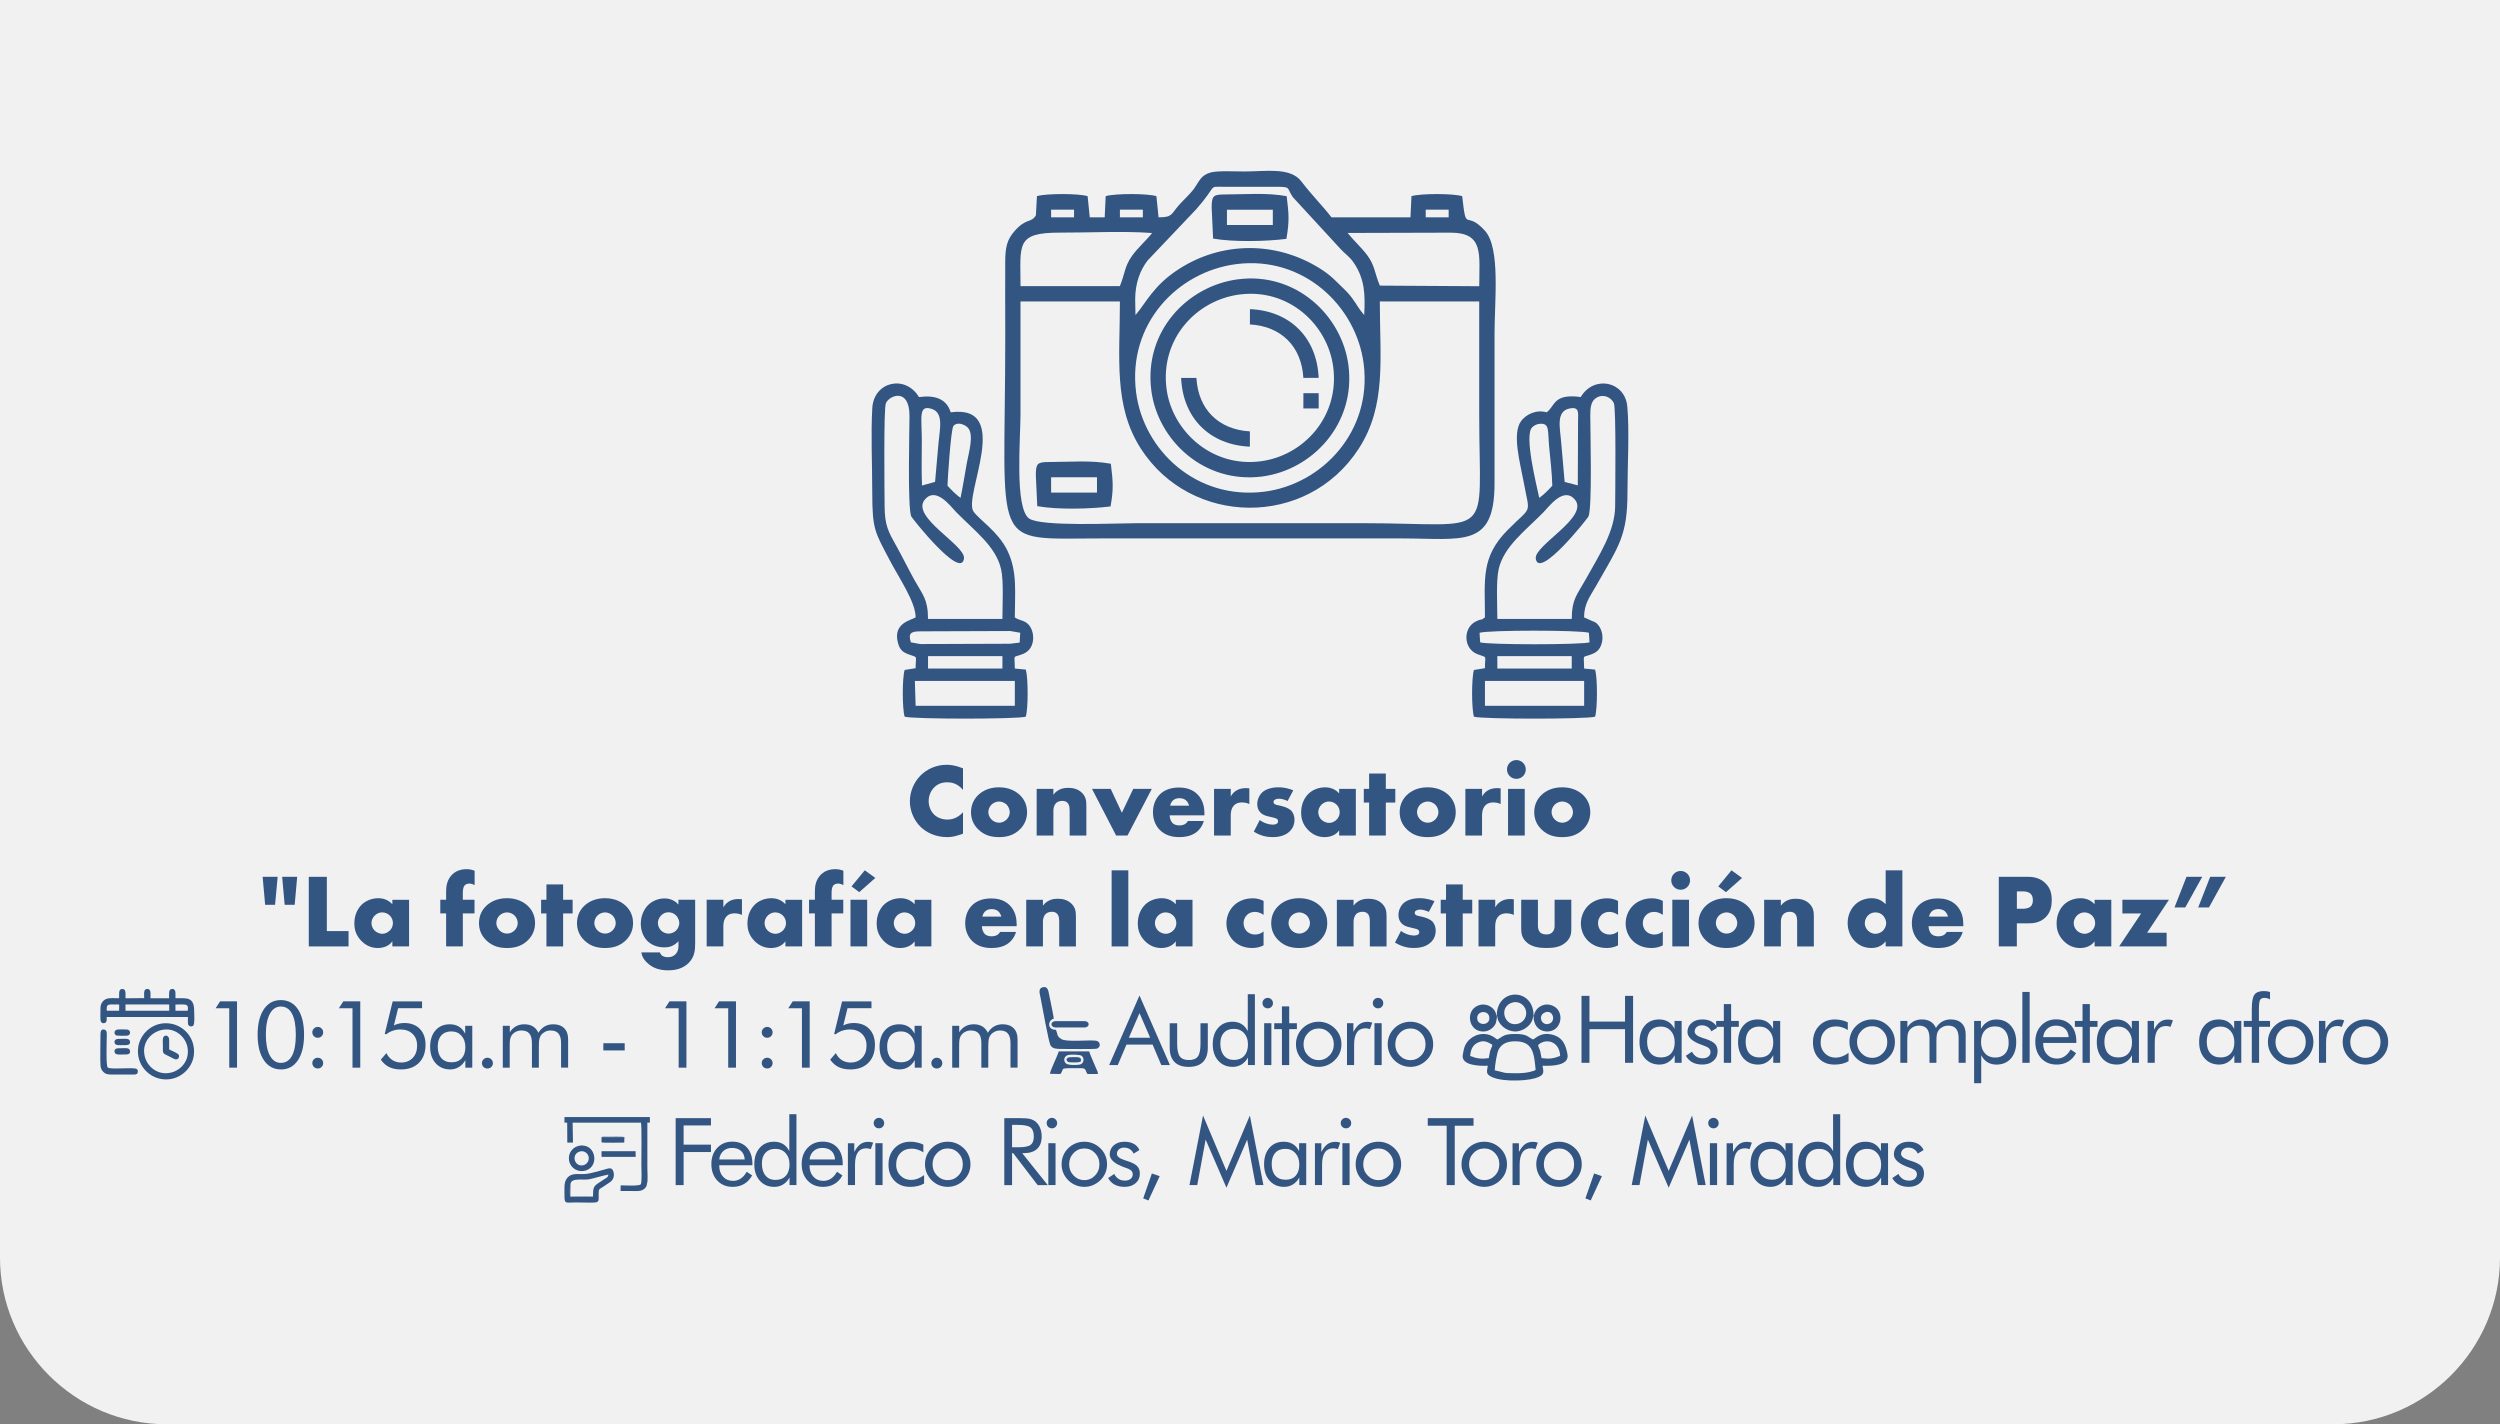 <?xml version="1.0" encoding="UTF-8"?>
<!DOCTYPE svg PUBLIC "-//W3C//DTD SVG 1.1//EN" "http://www.w3.org/Graphics/SVG/1.1/DTD/svg11.dtd">
<!-- Creator: CorelDRAW -->
<svg xmlns="http://www.w3.org/2000/svg" xml:space="preserve" width="92.245mm" height="52.552mm" version="1.1" style="shape-rendering:geometricPrecision; text-rendering:geometricPrecision; image-rendering:optimizeQuality; fill-rule:evenodd; clip-rule:evenodd"
viewBox="0 0 1189.74 677.79"
 xmlns:xlink="http://www.w3.org/1999/xlink"
 xmlns:xodm="http://www.corel.com/coreldraw/odm/2003">
 <rect x="0" y="0" width="1189.74" height="677.79" fill="#808080" stroke="none"/>
 <defs>
  <style type="text/css">
   <![CDATA[
    .fil2 {fill:#335582}
    .fil0 {fill:#F1F1F2;fill-rule:nonzero}
    .fil1 {fill:#335582;fill-rule:nonzero}
   ]]>
  </style>
 </defs>
 <g id="Capa_x0020_1">
  <g id="_1486295247392">
   <path class="fil0" d="M-0 0l1189.74 0 0 598.48c0,43.62 -35.69,79.32 -79.32,79.32l-1031.11 0c-43.62,0 -79.32,-35.69 -79.32,-79.32l0 -598.48z"/>
   <path class="fil1" d="M458.29 386.55c-3.03,3.33 -6.21,3.48 -7.5,3.48 -2.43,0 -4.72,-0.94 -6.16,-2.29 -1.74,-1.64 -2.68,-4.17 -2.68,-6.46 0,-2.34 0.84,-4.92 2.88,-6.81 1.59,-1.44 3.48,-2.18 5.96,-2.18 1.44,0 4.72,0.2 7.5,3.63l0 -10.28c-3.58,-1.44 -6.16,-1.69 -7.75,-1.69 -5.17,0 -9.59,2.18 -12.52,5.17 -2.98,3.03 -5.02,7.5 -5.02,12.22 0,4.32 1.79,8.84 5.02,12.07 2.73,2.68 7.05,4.97 12.82,4.97 2.14,0 4.02,-0.4 7.45,-1.64l0 -10.18z"/>
   <path id="_1" class="fil1" d="M475.47 381.43c1.24,0 2.63,0.6 3.53,1.44 0.99,0.99 1.54,2.43 1.54,3.63 0,1.29 -0.55,2.58 -1.54,3.53 -0.94,0.94 -2.24,1.49 -3.53,1.49 -1.34,0 -2.63,-0.55 -3.58,-1.49 -0.89,-0.9 -1.54,-2.19 -1.54,-3.53 0,-1.29 0.55,-2.68 1.54,-3.63 0.89,-0.84 2.28,-1.44 3.58,-1.44zm13.31 5.07c0,-3.97 -1.79,-6.56 -3.43,-8.15 -1.84,-1.74 -5.02,-3.68 -9.94,-3.68 -4.82,0 -8.05,1.89 -9.88,3.68 -1.64,1.59 -3.43,4.17 -3.43,8.15 0,2.98 0.99,5.81 3.43,8.2 3.08,3.03 6.66,3.68 9.88,3.68 3.58,0 7,-0.8 9.94,-3.68 2.43,-2.38 3.43,-5.22 3.43,-8.2z"/>
   <path id="_2" class="fil1" d="M493.35 397.62l7.95 0 0 -11.92c0,-1.34 0.5,-2.78 1.29,-3.53 0.65,-0.6 1.69,-1.04 2.93,-1.04 0.79,0 1.79,0.15 2.53,0.94 1.04,1.09 0.99,3.03 0.99,4.32l0 11.23 7.95 0 0 -14.11c0,-2.43 -0.2,-4.32 -2.09,-6.21 -1.84,-1.84 -4.27,-2.38 -6.56,-2.38 -1.94,0 -4.87,0.4 -7.05,3.28l0 -2.78 -7.95 0 0 22.2z"/>
   <polygon id="_3" class="fil1" points="519.68,375.42 531.15,397.62 536.57,397.62 548.14,375.42 539.3,375.42 533.89,386.79 528.57,375.42 "/>
   <path id="_4" class="fil1" d="M573.18 387.14c0,-2.48 -0.4,-6.36 -3.53,-9.34 -2.63,-2.48 -5.96,-3.03 -8.54,-3.03 -4.37,0 -7.25,1.44 -9.09,3.23 -1.94,1.89 -3.33,4.87 -3.33,8.59 0,4.22 1.84,6.95 3.28,8.4 2.73,2.73 6.26,3.38 9.19,3.38 4.82,0 7.4,-1.49 9.04,-3.08 1.64,-1.59 2.33,-3.33 2.68,-4.57l-7.6 0c-0.35,0.7 -0.89,1.19 -1.39,1.49 -0.99,0.55 -2.38,0.6 -2.58,0.6 -1.79,0 -2.78,-0.6 -3.28,-1.09 -0.94,-0.94 -1.39,-2.53 -1.39,-3.72l16.54 0 0 -0.84zm-16.29 -3.72c0.15,-0.99 0.65,-1.79 1.19,-2.38 0.84,-0.84 1.89,-1.19 3.23,-1.19 0.8,0 2.24,0.15 3.28,1.19 0.6,0.6 1.09,1.54 1.29,2.38l-8.99 0z"/>
   <path id="_5" class="fil1" d="M577.75 397.62l7.95 0 0 -9.49c0,-1.19 0.1,-3.53 1.79,-5.07 1.14,-1.04 2.58,-1.19 3.63,-1.19 1.94,0 3.03,0.6 3.43,0.79l0 -7.5c-1.04,-0.05 -1.39,-0.1 -1.59,-0.1 -1.49,0 -2.93,0.25 -4.12,0.89 -1.19,0.6 -2.33,1.59 -3.13,3.08l0 -3.63 -7.95 0 0 22.2z"/>
   <path id="_6" class="fil1" d="M596.67 395.79c3.82,2.33 6.95,2.58 8.94,2.58 1.84,0 5.61,-0.2 8.2,-2.78 1.09,-1.04 2.24,-2.83 2.24,-5.51 0,-1.64 -0.6,-3.38 -1.69,-4.42 -0.65,-0.65 -2.24,-1.44 -3.28,-1.74l-1.44 -0.4c-1.24,-0.35 -1.89,-0.35 -2.63,-0.65 -0.5,-0.2 -0.94,-0.55 -0.94,-1.24 0,-0.5 0.25,-0.84 0.7,-1.09 0.5,-0.3 1.04,-0.45 1.84,-0.45 1.44,0 3.08,0.6 4.17,1.09l2.68 -5.07c-1.29,-0.55 -3.82,-1.44 -7.1,-1.44 -3.28,0 -6.26,0.94 -7.95,2.68 -1.24,1.29 -2.09,3.28 -2.09,5.41 0,1.69 0.6,2.93 1.44,3.82 1.19,1.29 2.78,1.69 3.87,1.94l2.09 0.5c0.79,0.2 1.59,0.35 2.09,0.8 0.35,0.3 0.4,0.64 0.4,0.99 0,0.4 -0.05,0.7 -0.4,1.04 -0.5,0.45 -1.44,0.6 -2.04,0.6 -0.84,0 -2.09,-0.2 -3.08,-0.55 -1.09,-0.35 -2.24,-0.94 -3.18,-1.64l-2.83 5.51z"/>
   <path id="_7" class="fil1" d="M637.3 377.56c-0.94,-1.04 -3.08,-2.88 -6.66,-2.88 -3.18,0 -6.11,1.24 -8,3.13 -1.79,1.79 -3.43,4.72 -3.43,8.89 0,3.33 1.04,5.86 3.18,8.15 2.68,2.83 5.61,3.53 8,3.53 2.19,0 5.07,-0.65 6.9,-3.18l0 2.43 7.95 0 0 -22.2 -7.95 0 0 2.14zm-4.87 3.87c1.69,0 2.83,0.75 3.58,1.44 1.24,1.19 1.54,2.58 1.54,3.63 0,1.79 -0.79,2.88 -1.49,3.58 -0.99,0.99 -2.29,1.54 -3.58,1.54 -1.34,0 -2.73,-0.7 -3.58,-1.49 -0.99,-0.94 -1.54,-2.33 -1.54,-3.63 0,-1.14 0.5,-2.58 1.59,-3.63 1.14,-1.09 2.48,-1.44 3.48,-1.44z"/>
   <polygon id="_8" class="fil1" points="664.02,381.93 664.02,375.42 659.5,375.42 659.5,368.12 651.56,368.12 651.56,375.42 649.02,375.42 649.02,381.93 651.56,381.93 651.56,397.62 659.5,397.62 659.5,381.93 "/>
   <path id="_9" class="fil1" d="M679.47 381.43c1.24,0 2.63,0.6 3.53,1.44 0.99,0.99 1.54,2.43 1.54,3.63 0,1.29 -0.55,2.58 -1.54,3.53 -0.94,0.94 -2.24,1.49 -3.53,1.49 -1.34,0 -2.63,-0.55 -3.58,-1.49 -0.89,-0.9 -1.54,-2.19 -1.54,-3.53 0,-1.29 0.55,-2.68 1.54,-3.63 0.89,-0.84 2.28,-1.44 3.58,-1.44zm13.31 5.07c0,-3.97 -1.79,-6.56 -3.43,-8.15 -1.84,-1.74 -5.02,-3.68 -9.94,-3.68 -4.82,0 -8.05,1.89 -9.88,3.68 -1.64,1.59 -3.43,4.17 -3.43,8.15 0,2.98 0.99,5.81 3.43,8.2 3.08,3.03 6.66,3.68 9.88,3.68 3.58,0 7,-0.8 9.94,-3.68 2.43,-2.38 3.43,-5.22 3.43,-8.2z"/>
   <path id="_10" class="fil1" d="M697.35 397.62l7.95 0 0 -9.49c0,-1.19 0.1,-3.53 1.79,-5.07 1.14,-1.04 2.58,-1.19 3.63,-1.19 1.94,0 3.03,0.6 3.43,0.79l0 -7.5c-1.04,-0.05 -1.39,-0.1 -1.59,-0.1 -1.49,0 -2.93,0.25 -4.12,0.89 -1.19,0.6 -2.33,1.59 -3.13,3.08l0 -3.63 -7.95 0 0 22.2z"/>
   <path id="_11" class="fil1" d="M717.67 375.42l0 22.2 7.95 0 0 -22.2 -7.95 0zm-0.5 -9.24c0,2.48 1.99,4.47 4.47,4.47 2.48,0 4.47,-1.99 4.47,-4.47 0,-2.48 -1.99,-4.47 -4.47,-4.47 -2.48,0 -4.47,1.99 -4.47,4.47z"/>
   <path id="_12" class="fil1" d="M743.5 381.43c1.24,0 2.63,0.6 3.53,1.44 0.99,0.99 1.54,2.43 1.54,3.63 0,1.29 -0.55,2.58 -1.54,3.53 -0.94,0.94 -2.24,1.49 -3.53,1.49 -1.34,0 -2.63,-0.55 -3.58,-1.49 -0.89,-0.9 -1.54,-2.19 -1.54,-3.53 0,-1.29 0.55,-2.68 1.54,-3.63 0.89,-0.84 2.28,-1.44 3.58,-1.44zm13.31 5.07c0,-3.97 -1.79,-6.56 -3.43,-8.15 -1.84,-1.74 -5.02,-3.68 -9.94,-3.68 -4.82,0 -8.05,1.89 -9.88,3.68 -1.64,1.59 -3.43,4.17 -3.43,8.15 0,2.98 0.99,5.81 3.43,8.2 3.08,3.03 6.66,3.68 9.88,3.68 3.58,0 7,-0.8 9.94,-3.68 2.43,-2.38 3.43,-5.22 3.43,-8.2z"/>
   <path id="_13" class="fil1" d="M132.14 417.27l-7.15 0 1.19 13.31 4.72 0 1.24 -13.31zm9.29 0l-7.15 0 1.19 13.31 4.77 0 1.19 -13.31z"/>
   <polygon id="_14" class="fil1" points="146.95,417.27 146.95,450.4 165.87,450.4 165.87,443.1 155.54,443.1 155.54,417.27 "/>
   <path id="_15" class="fil1" d="M186.73 430.33c-0.94,-1.04 -3.08,-2.88 -6.66,-2.88 -3.18,0 -6.11,1.24 -8,3.13 -1.79,1.79 -3.43,4.72 -3.43,8.89 0,3.33 1.04,5.86 3.18,8.15 2.68,2.83 5.61,3.53 8,3.53 2.19,0 5.07,-0.65 6.9,-3.18l0 2.43 7.95 0 0 -22.2 -7.95 0 0 2.14zm-4.87 3.87c1.69,0 2.83,0.75 3.58,1.44 1.24,1.19 1.54,2.58 1.54,3.63 0,1.79 -0.79,2.88 -1.49,3.58 -0.99,0.99 -2.29,1.54 -3.58,1.54 -1.34,0 -2.73,-0.7 -3.58,-1.49 -0.99,-0.94 -1.54,-2.33 -1.54,-3.63 0,-1.14 0.5,-2.58 1.59,-3.63 1.14,-1.09 2.48,-1.44 3.48,-1.44z"/>
   <path id="_16" class="fil1" d="M225.82 434.7l0 -6.51 -5.56 0 0 -3.13c0,-1.09 0.05,-2.78 0.89,-3.73 0.35,-0.4 1.04,-0.84 2.24,-0.84 0.45,0 1.39,0.1 2.48,0.74l0 -6.85c-1.14,-0.45 -2.33,-0.75 -3.82,-0.75 -2.63,0 -5.66,0.79 -7.7,3.53 -1.79,2.38 -2.04,4.92 -2.04,7.3l0 3.72 -2.78 0 0 6.51 2.78 0 0 15.7 7.95 0 0 -15.7 5.56 0z"/>
   <path id="_17" class="fil1" d="M241.32 434.2c1.24,0 2.63,0.6 3.53,1.44 0.99,0.99 1.54,2.43 1.54,3.63 0,1.29 -0.55,2.58 -1.54,3.53 -0.94,0.94 -2.24,1.49 -3.53,1.49 -1.34,0 -2.63,-0.55 -3.58,-1.49 -0.89,-0.9 -1.54,-2.19 -1.54,-3.53 0,-1.29 0.55,-2.68 1.54,-3.63 0.89,-0.84 2.28,-1.44 3.58,-1.44zm13.31 5.07c0,-3.97 -1.79,-6.56 -3.43,-8.15 -1.84,-1.74 -5.02,-3.68 -9.94,-3.68 -4.82,0 -8.05,1.89 -9.88,3.68 -1.64,1.59 -3.43,4.17 -3.43,8.15 0,2.98 0.99,5.81 3.43,8.2 3.08,3.03 6.66,3.68 9.88,3.68 3.58,0 7,-0.8 9.94,-3.68 2.43,-2.38 3.43,-5.22 3.43,-8.2z"/>
   <polygon id="_18" class="fil1" points="272.51,434.7 272.51,428.19 267.99,428.19 267.99,420.89 260.05,420.89 260.05,428.19 257.51,428.19 257.51,434.7 260.05,434.7 260.05,450.4 267.99,450.4 267.99,434.7 "/>
   <path id="_19" class="fil1" d="M287.96 434.2c1.24,0 2.63,0.6 3.53,1.44 0.99,0.99 1.54,2.43 1.54,3.63 0,1.29 -0.55,2.58 -1.54,3.53 -0.94,0.94 -2.24,1.49 -3.53,1.49 -1.34,0 -2.63,-0.55 -3.58,-1.49 -0.89,-0.9 -1.54,-2.19 -1.54,-3.53 0,-1.29 0.55,-2.68 1.54,-3.63 0.89,-0.84 2.28,-1.44 3.58,-1.44zm13.31 5.07c0,-3.97 -1.79,-6.56 -3.43,-8.15 -1.84,-1.74 -5.02,-3.68 -9.94,-3.68 -4.82,0 -8.05,1.89 -9.88,3.68 -1.64,1.59 -3.43,4.17 -3.43,8.15 0,2.98 0.99,5.81 3.43,8.2 3.08,3.03 6.66,3.68 9.88,3.68 3.58,0 7,-0.8 9.94,-3.68 2.43,-2.38 3.43,-5.22 3.43,-8.2z"/>
   <path id="_20" class="fil1" d="M322.88 428.19l0 2.29c-2.33,-2.63 -5.22,-2.93 -6.61,-2.93 -2.93,0 -5.91,1.14 -8.05,3.38 -1.94,2.04 -3.28,5.22 -3.28,8.69 0,3.03 1.09,6.06 3.08,8.1 1.49,1.54 4.12,3.13 8.2,3.13 1.79,0 4.17,-0.3 6.66,-2.93l0 2.24c0,1.29 -0.25,2.88 -1.59,4.12 -1.04,0.99 -2.28,1.24 -3.53,1.24 -2.63,0 -3.43,-1.39 -3.72,-2.29l-8.84 0c0.3,1.94 1.14,3.28 2.43,4.62 2.83,2.88 6.26,3.92 10.38,3.92 3.23,0 6.95,-0.7 9.78,-3.58 2.73,-2.83 3.03,-5.86 3.03,-9.19l0 -20.81 -7.95 0zm-4.72 5.96c1.34,0 2.63,0.55 3.53,1.44 0.94,0.94 1.59,2.48 1.59,3.63 0,1.14 -0.5,2.58 -1.49,3.58 -0.94,0.94 -2.34,1.49 -3.58,1.49 -1.19,0 -2.53,-0.4 -3.58,-1.44 -0.99,-0.99 -1.54,-2.33 -1.54,-3.63 0,-1.04 0.4,-2.38 1.54,-3.58 1.04,-1.04 2.18,-1.49 3.53,-1.49z"/>
   <path id="_21" class="fil1" d="M336.29 450.4l7.95 0 0 -9.49c0,-1.19 0.1,-3.53 1.79,-5.07 1.14,-1.04 2.58,-1.19 3.63,-1.19 1.94,0 3.03,0.6 3.43,0.79l0 -7.5c-1.04,-0.05 -1.39,-0.1 -1.59,-0.1 -1.49,0 -2.93,0.25 -4.12,0.89 -1.19,0.6 -2.33,1.59 -3.13,3.08l0 -3.63 -7.95 0 0 22.2z"/>
   <path id="_22" class="fil1" d="M373.79 430.33c-0.94,-1.04 -3.08,-2.88 -6.66,-2.88 -3.18,0 -6.11,1.24 -8,3.13 -1.79,1.79 -3.43,4.72 -3.43,8.89 0,3.33 1.04,5.86 3.18,8.15 2.68,2.83 5.61,3.53 8,3.53 2.19,0 5.07,-0.65 6.9,-3.18l0 2.43 7.95 0 0 -22.2 -7.95 0 0 2.14zm-4.87 3.87c1.69,0 2.83,0.75 3.58,1.44 1.24,1.19 1.54,2.58 1.54,3.63 0,1.79 -0.79,2.88 -1.49,3.58 -0.99,0.99 -2.29,1.54 -3.58,1.54 -1.34,0 -2.73,-0.7 -3.58,-1.49 -0.99,-0.94 -1.54,-2.33 -1.54,-3.63 0,-1.14 0.5,-2.58 1.59,-3.63 1.14,-1.09 2.48,-1.44 3.48,-1.44z"/>
   <path id="_23" class="fil1" d="M401.31 434.7l0 -6.51 -5.56 0 0 -3.13c0,-1.09 0.05,-2.78 0.89,-3.73 0.35,-0.4 1.04,-0.84 2.24,-0.84 0.45,0 1.39,0.1 2.48,0.74l0 -6.85c-1.14,-0.45 -2.33,-0.75 -3.82,-0.75 -2.63,0 -5.66,0.79 -7.7,3.53 -1.79,2.38 -2.04,4.92 -2.04,7.3l0 3.72 -2.78 0 0 6.51 2.78 0 0 15.7 7.95 0 0 -15.7 5.56 0z"/>
   <path id="_24" class="fil1" d="M404.74 428.19l0 22.2 7.95 0 0 -22.2 -7.95 0zm6.8 -14.01l-6.31 7.65 3.68 2.73 7.65 -6.76 -5.02 -3.63z"/>
   <path id="_25" class="fil1" d="M435.29 430.33c-0.94,-1.04 -3.08,-2.88 -6.66,-2.88 -3.18,0 -6.11,1.24 -8,3.13 -1.79,1.79 -3.43,4.72 -3.43,8.89 0,3.33 1.04,5.86 3.18,8.15 2.68,2.83 5.61,3.53 8,3.53 2.19,0 5.07,-0.65 6.9,-3.18l0 2.43 7.95 0 0 -22.2 -7.95 0 0 2.14zm-4.87 3.87c1.69,0 2.83,0.75 3.58,1.44 1.24,1.19 1.54,2.58 1.54,3.63 0,1.79 -0.79,2.88 -1.49,3.58 -0.99,0.99 -2.29,1.54 -3.58,1.54 -1.34,0 -2.73,-0.7 -3.58,-1.49 -0.99,-0.94 -1.54,-2.33 -1.54,-3.63 0,-1.14 0.5,-2.58 1.59,-3.63 1.14,-1.09 2.48,-1.44 3.48,-1.44z"/>
   <path id="_26" class="fil1" d="M483.82 439.92c0,-2.48 -0.4,-6.36 -3.53,-9.34 -2.63,-2.48 -5.96,-3.03 -8.54,-3.03 -4.37,0 -7.25,1.44 -9.09,3.23 -1.94,1.89 -3.33,4.87 -3.33,8.59 0,4.22 1.84,6.95 3.28,8.4 2.73,2.73 6.26,3.38 9.19,3.38 4.82,0 7.4,-1.49 9.04,-3.08 1.64,-1.59 2.33,-3.33 2.68,-4.57l-7.6 0c-0.35,0.7 -0.89,1.19 -1.39,1.49 -0.99,0.55 -2.38,0.6 -2.58,0.6 -1.79,0 -2.78,-0.6 -3.28,-1.09 -0.94,-0.94 -1.39,-2.53 -1.39,-3.72l16.54 0 0 -0.84zm-16.29 -3.72c0.15,-0.99 0.65,-1.79 1.19,-2.38 0.84,-0.84 1.89,-1.19 3.23,-1.19 0.8,0 2.24,0.15 3.28,1.19 0.6,0.6 1.09,1.54 1.29,2.38l-8.99 0z"/>
   <path id="_27" class="fil1" d="M488.38 450.4l7.95 0 0 -11.92c0,-1.34 0.5,-2.78 1.29,-3.53 0.65,-0.6 1.69,-1.04 2.93,-1.04 0.79,0 1.79,0.15 2.53,0.94 1.04,1.09 0.99,3.03 0.99,4.32l0 11.23 7.95 0 0 -14.11c0,-2.43 -0.2,-4.32 -2.09,-6.21 -1.84,-1.84 -4.27,-2.38 -6.56,-2.38 -1.94,0 -4.87,0.4 -7.05,3.28l0 -2.78 -7.95 0 0 22.2z"/>
   <polygon id="_28" class="fil1" points="529.02,414.19 529.02,450.4 536.96,450.4 536.96,414.19 "/>
   <path id="_29" class="fil1" d="M559.56 430.33c-0.94,-1.04 -3.08,-2.88 -6.66,-2.88 -3.18,0 -6.11,1.24 -8,3.13 -1.79,1.79 -3.43,4.72 -3.43,8.89 0,3.33 1.04,5.86 3.18,8.15 2.68,2.83 5.61,3.53 8,3.53 2.19,0 5.07,-0.65 6.9,-3.18l0 2.43 7.95 0 0 -22.2 -7.95 0 0 2.14zm-4.87 3.87c1.69,0 2.83,0.75 3.58,1.44 1.24,1.19 1.54,2.58 1.54,3.63 0,1.79 -0.79,2.88 -1.49,3.58 -0.99,0.99 -2.29,1.54 -3.58,1.54 -1.34,0 -2.73,-0.7 -3.58,-1.49 -0.99,-0.94 -1.54,-2.33 -1.54,-3.63 0,-1.14 0.5,-2.58 1.59,-3.63 1.14,-1.09 2.48,-1.44 3.48,-1.44z"/>
   <path id="_30" class="fil1" d="M601.34 443.24c-1.44,1.24 -2.93,1.49 -4.07,1.49 -2.04,0 -3.33,-0.9 -4.07,-1.69 -0.94,-1.04 -1.39,-2.48 -1.39,-3.72 0,-1.29 0.45,-2.73 1.54,-3.83 0.79,-0.79 1.99,-1.54 3.87,-1.54 1.69,0 3.08,0.7 4.12,1.44l0 -6.66c-1.99,-0.99 -3.78,-1.24 -5.17,-1.24 -3.78,0 -6.86,1.39 -8.94,3.38 -2.24,2.18 -3.58,5.32 -3.58,8.59 0,3.28 1.34,6.26 3.43,8.3 1.59,1.54 4.42,3.38 8.74,3.38 1.64,0 3.38,-0.2 5.51,-1.24l0 -6.66z"/>
   <path id="_31" class="fil1" d="M618.33 434.2c1.24,0 2.63,0.6 3.53,1.44 0.99,0.99 1.54,2.43 1.54,3.63 0,1.29 -0.55,2.58 -1.54,3.53 -0.94,0.94 -2.24,1.49 -3.53,1.49 -1.34,0 -2.63,-0.55 -3.58,-1.49 -0.89,-0.9 -1.54,-2.19 -1.54,-3.53 0,-1.29 0.55,-2.68 1.54,-3.63 0.89,-0.84 2.28,-1.44 3.58,-1.44zm13.31 5.07c0,-3.97 -1.79,-6.56 -3.43,-8.15 -1.84,-1.74 -5.02,-3.68 -9.94,-3.68 -4.82,0 -8.05,1.89 -9.88,3.68 -1.64,1.59 -3.43,4.17 -3.43,8.15 0,2.98 0.99,5.81 3.43,8.2 3.08,3.03 6.66,3.68 9.88,3.68 3.58,0 7,-0.8 9.94,-3.68 2.43,-2.38 3.43,-5.22 3.43,-8.2z"/>
   <path id="_32" class="fil1" d="M636.21 450.4l7.95 0 0 -11.92c0,-1.34 0.5,-2.78 1.29,-3.53 0.65,-0.6 1.69,-1.04 2.93,-1.04 0.79,0 1.79,0.15 2.53,0.94 1.04,1.09 0.99,3.03 0.99,4.32l0 11.23 7.95 0 0 -14.11c0,-2.43 -0.2,-4.32 -2.09,-6.21 -1.84,-1.84 -4.27,-2.38 -6.56,-2.38 -1.94,0 -4.87,0.4 -7.05,3.28l0 -2.78 -7.95 0 0 22.2z"/>
   <path id="_33" class="fil1" d="M663.87 448.56c3.82,2.33 6.95,2.58 8.94,2.58 1.84,0 5.61,-0.2 8.2,-2.78 1.09,-1.04 2.24,-2.83 2.24,-5.51 0,-1.64 -0.6,-3.38 -1.69,-4.42 -0.65,-0.65 -2.24,-1.44 -3.28,-1.74l-1.44 -0.4c-1.24,-0.35 -1.89,-0.35 -2.63,-0.65 -0.5,-0.2 -0.94,-0.55 -0.94,-1.24 0,-0.5 0.25,-0.84 0.7,-1.09 0.5,-0.3 1.04,-0.45 1.84,-0.45 1.44,0 3.08,0.6 4.17,1.09l2.68 -5.07c-1.29,-0.55 -3.82,-1.44 -7.1,-1.44 -3.28,0 -6.26,0.94 -7.95,2.68 -1.24,1.29 -2.09,3.28 -2.09,5.41 0,1.69 0.6,2.93 1.44,3.82 1.19,1.29 2.78,1.69 3.87,1.94l2.09 0.5c0.79,0.2 1.59,0.35 2.09,0.8 0.35,0.3 0.4,0.64 0.4,0.99 0,0.4 -0.05,0.7 -0.4,1.04 -0.5,0.45 -1.44,0.6 -2.04,0.6 -0.84,0 -2.09,-0.2 -3.08,-0.55 -1.09,-0.35 -2.24,-0.94 -3.18,-1.64l-2.83 5.51z"/>
   <polygon id="_34" class="fil1" points="700.63,434.7 700.63,428.19 696.11,428.19 696.11,420.89 688.16,420.89 688.16,428.19 685.63,428.19 685.63,434.7 688.16,434.7 688.16,450.4 696.11,450.4 696.11,434.7 "/>
   <path id="_35" class="fil1" d="M703.61 450.4l7.95 0 0 -9.49c0,-1.19 0.1,-3.53 1.79,-5.07 1.14,-1.04 2.58,-1.19 3.63,-1.19 1.94,0 3.03,0.6 3.43,0.79l0 -7.5c-1.04,-0.05 -1.39,-0.1 -1.59,-0.1 -1.49,0 -2.93,0.25 -4.12,0.89 -1.19,0.6 -2.33,1.59 -3.13,3.08l0 -3.63 -7.95 0 0 22.2z"/>
   <path id="_36" class="fil1" d="M723.93 428.19l0 13.86c0,2.14 0.4,4.12 2.09,5.91 2.63,2.83 6.71,3.18 10.03,3.18 3.03,0 6.86,-0.3 9.59,-3.13 1.99,-2.04 2.14,-4.07 2.14,-5.96l0 -13.86 -7.95 0 0 12.42c0,0.99 -0.15,2.14 -1.14,3.13 -0.89,0.84 -1.84,0.94 -2.83,0.94 -0.94,0 -1.99,-0.15 -2.78,-0.84 -1.04,-0.94 -1.19,-2.33 -1.19,-3.23l0 -12.42 -7.95 0z"/>
   <path id="_37" class="fil1" d="M770.02 443.24c-1.44,1.24 -2.93,1.49 -4.07,1.49 -2.04,0 -3.33,-0.9 -4.07,-1.69 -0.94,-1.04 -1.39,-2.48 -1.39,-3.72 0,-1.29 0.45,-2.73 1.54,-3.83 0.79,-0.79 1.99,-1.54 3.87,-1.54 1.69,0 3.08,0.7 4.12,1.44l0 -6.66c-1.99,-0.99 -3.78,-1.24 -5.17,-1.24 -3.78,0 -6.86,1.39 -8.94,3.38 -2.24,2.18 -3.58,5.32 -3.58,8.59 0,3.28 1.34,6.26 3.43,8.3 1.59,1.54 4.42,3.38 8.74,3.38 1.64,0 3.38,-0.2 5.51,-1.24l0 -6.66z"/>
   <path id="_38" class="fil1" d="M791.33 443.24c-1.44,1.24 -2.93,1.49 -4.07,1.49 -2.04,0 -3.33,-0.9 -4.07,-1.69 -0.94,-1.04 -1.39,-2.48 -1.39,-3.72 0,-1.29 0.45,-2.73 1.54,-3.83 0.79,-0.79 1.99,-1.54 3.87,-1.54 1.69,0 3.08,0.7 4.12,1.44l0 -6.66c-1.99,-0.99 -3.78,-1.24 -5.17,-1.24 -3.78,0 -6.86,1.39 -8.94,3.38 -2.24,2.18 -3.58,5.32 -3.58,8.59 0,3.28 1.34,6.26 3.43,8.3 1.59,1.54 4.42,3.38 8.74,3.38 1.64,0 3.38,-0.2 5.51,-1.24l0 -6.66z"/>
   <path id="_39" class="fil1" d="M795.85 428.19l0 22.2 7.95 0 0 -22.2 -7.95 0zm-0.5 -9.24c0,2.48 1.99,4.47 4.47,4.47 2.48,0 4.47,-1.99 4.47,-4.47 0,-2.48 -1.99,-4.47 -4.47,-4.47 -2.48,0 -4.47,1.99 -4.47,4.47z"/>
   <path id="_40" class="fil1" d="M821.68 434.2c1.24,0 2.63,0.6 3.53,1.44 0.99,0.99 1.54,2.43 1.54,3.63 0,1.29 -0.55,2.58 -1.54,3.53 -0.94,0.94 -2.24,1.49 -3.53,1.49 -1.34,0 -2.63,-0.55 -3.58,-1.49 -0.89,-0.9 -1.54,-2.19 -1.54,-3.53 0,-1.29 0.55,-2.68 1.54,-3.63 0.89,-0.84 2.28,-1.44 3.58,-1.44zm13.31 5.07c0,-3.97 -1.79,-6.56 -3.43,-8.15 -1.84,-1.74 -5.02,-3.68 -9.94,-3.68 -4.82,0 -8.05,1.89 -9.88,3.68 -1.64,1.59 -3.43,4.17 -3.43,8.15 0,2.98 0.99,5.81 3.43,8.2 3.08,3.03 6.66,3.68 9.88,3.68 3.58,0 7,-0.8 9.94,-3.68 2.43,-2.38 3.43,-5.22 3.43,-8.2zm-10.98 -25.08l-6.31 7.65 3.68 2.73 7.65 -6.76 -5.02 -3.63z"/>
   <path id="_41" class="fil1" d="M839.56 450.4l7.95 0 0 -11.92c0,-1.34 0.5,-2.78 1.29,-3.53 0.65,-0.6 1.69,-1.04 2.93,-1.04 0.79,0 1.79,0.15 2.53,0.94 1.04,1.09 0.99,3.03 0.99,4.32l0 11.23 7.95 0 0 -14.11c0,-2.43 -0.2,-4.32 -2.09,-6.21 -1.84,-1.84 -4.27,-2.38 -6.56,-2.38 -1.94,0 -4.87,0.4 -7.05,3.28l0 -2.78 -7.95 0 0 22.2z"/>
   <path id="_42" class="fil1" d="M905.33 414.19l-7.95 0 0 16.14c-1.44,-1.54 -3.58,-2.88 -6.61,-2.88 -2.73,0 -5.66,0.9 -7.85,2.98 -2.04,1.94 -3.63,5.02 -3.63,8.79 0,3.53 1.34,6.66 3.58,8.84 2.09,2.04 4.62,3.08 7.8,3.08 1.54,0 4.47,-0.3 6.71,-3.18l0 2.43 7.95 0 0 -36.21zm-12.82 30.2c-1.14,0 -2.43,-0.4 -3.53,-1.49 -1.04,-1.04 -1.54,-2.33 -1.54,-3.48 0,-1.49 0.65,-2.88 1.54,-3.78 0.7,-0.7 1.84,-1.44 3.53,-1.44 1.49,0 2.73,0.55 3.63,1.49 0.79,0.84 1.49,2.34 1.49,3.58 0,1.34 -0.65,2.83 -1.69,3.78 -0.84,0.75 -2.14,1.34 -3.43,1.34z"/>
   <path id="_43" class="fil1" d="M934.33 439.92c0,-2.48 -0.4,-6.36 -3.53,-9.34 -2.63,-2.48 -5.96,-3.03 -8.54,-3.03 -4.37,0 -7.25,1.44 -9.09,3.23 -1.94,1.89 -3.33,4.87 -3.33,8.59 0,4.22 1.84,6.95 3.28,8.4 2.73,2.73 6.26,3.38 9.19,3.38 4.82,0 7.4,-1.49 9.04,-3.08 1.64,-1.59 2.33,-3.33 2.68,-4.57l-7.6 0c-0.35,0.7 -0.89,1.19 -1.39,1.49 -0.99,0.55 -2.38,0.6 -2.58,0.6 -1.79,0 -2.78,-0.6 -3.28,-1.09 -0.94,-0.94 -1.39,-2.53 -1.39,-3.72l16.54 0 0 -0.84zm-16.29 -3.72c0.15,-0.99 0.65,-1.79 1.19,-2.38 0.84,-0.84 1.89,-1.19 3.23,-1.19 0.8,0 2.24,0.15 3.28,1.19 0.6,0.6 1.09,1.54 1.29,2.38l-8.99 0z"/>
   <path id="_44" class="fil1" d="M965.23 439.42c2.58,0 5.66,-0.35 8.25,-2.88 2.58,-2.53 2.93,-5.61 2.93,-8.25 0,-2.78 -0.5,-5.56 -3.08,-8.05 -2.53,-2.43 -5.51,-2.98 -8.4,-2.98l-13.71 0 0 33.13 8.59 0 0 -10.98 5.41 0zm-5.41 -15.2l2.93 0c1.09,0 2.68,0.15 3.68,1.19 0.89,0.9 0.99,2.09 0.99,2.98 0,0.79 -0.05,2.14 -1.09,3.03 -1.04,0.94 -2.73,1.04 -3.63,1.04l-2.88 0 0 -8.25z"/>
   <path id="_45" class="fil1" d="M996.82 430.33c-0.94,-1.04 -3.08,-2.88 -6.66,-2.88 -3.18,0 -6.11,1.24 -8,3.13 -1.79,1.79 -3.43,4.72 -3.43,8.89 0,3.33 1.04,5.86 3.18,8.15 2.68,2.83 5.61,3.53 8,3.53 2.19,0 5.07,-0.65 6.9,-3.18l0 2.43 7.95 0 0 -22.2 -7.95 0 0 2.14zm-4.87 3.87c1.69,0 2.83,0.75 3.58,1.44 1.24,1.19 1.54,2.58 1.54,3.63 0,1.79 -0.79,2.88 -1.49,3.58 -0.99,0.99 -2.29,1.54 -3.58,1.54 -1.34,0 -2.73,-0.7 -3.58,-1.49 -0.99,-0.94 -1.54,-2.33 -1.54,-3.63 0,-1.14 0.5,-2.58 1.59,-3.63 1.14,-1.09 2.48,-1.44 3.48,-1.44z"/>
   <polygon id="_46" class="fil1" points="1032.19,428.19 1010.03,428.19 1010.03,434.7 1018.97,434.7 1008.49,450.4 1031.09,450.4 1031.09,443.89 1021.8,443.89 "/>
   <path id="_47" class="fil1" d="M1034.82 431.87l5.12 0 8.1 -14.6 -7.5 0 -5.71 14.6zm11.28 0l5.12 0 8.05 -14.6 -7.45 0 -5.71 14.6z"/>
   <g>
    <g>
     <g>
      <path class="fil2" d="M711.33 509.36c0.12,-2.33 0.97,-8.34 1.93,-10.01 1.44,-2.5 3.73,-3.8 7.81,-3.8 8.52,0 8.97,5.74 9.74,13.58l-0.61 0.36c-0.11,0.05 -0.37,0.14 -0.49,0.18 -2.96,0.95 -5.54,1.09 -8.63,1.08 -6.4,-0.01 -4.77,-0.37 -9.74,-1.39zm20.68 -12.05c3.21,-3.24 10.1,-2.23 10.46,5.2 -3.1,1.25 -5.1,1.53 -8.83,1.05 -0.32,-1.09 -0.36,-2.21 -0.65,-3.3 -0.28,-1.06 -0.98,-2.08 -0.99,-2.96zm-32.36 5.22c0.24,-3.17 1.31,-5.12 3.35,-6.21 3.19,-1.71 5.13,-0.3 7.22,0.89 -0.19,1.15 -0.77,1.89 -1.09,3.05 -0.29,1.08 -0.33,2.22 -0.64,3.3 -3.72,0.51 -5.73,0.18 -8.84,-1.03zm12.88 -7.83c-1.18,-0.82 -1.95,-1.59 -3.74,-2.18 -4.5,-1.48 -9.4,0.81 -11.41,4.75 -0.65,1.28 -0.96,3.04 -1.25,4.7 -0.93,5.25 8.34,5.37 11.9,5.2 -0.19,1.74 -0.88,3.31 0.34,4.38 3.9,3.42 16.77,3.09 22,1.63 5.34,-1.49 4.02,-3.36 3.73,-6.01 3.79,0.17 12.91,0.16 11.86,-5.43 -0.79,-4.2 -2.07,-8.29 -7.79,-9.48 -3.9,-0.81 -6.06,0.65 -8.56,2.44 -2.82,-1.3 -2.64,-2.64 -8.54,-2.64 -5.86,0 -5.73,1.31 -8.54,2.64z"/>
      <path class="fil2" d="M719.64 477.13c3.17,-0.95 5.77,1.11 6.47,3.53 0.91,3.11 -1.12,5.74 -3.4,6.46 -6.75,2.15 -9.82,-7.97 -3.07,-9.99zm-7.32 5.92l0.23 0.7c0.25,3.71 4.29,7.01 8.3,7.12 4.22,0.11 8.51,-3.3 8.7,-7.04l0.27 -0.78c-0.21,-12.95 -17.26,-13 -17.51,0z"/>
      <path class="fil2" d="M703 484.83c-0.4,-3.95 5.45,-4.33 5.78,-0.63 0.35,3.89 -5.43,4.12 -5.78,0.63zm9.41 -0.98l-0.33 -0.78c-0.34,-2.92 -3.68,-5.58 -7.31,-4.92 -7.97,1.44 -6.43,13.5 1.79,12.7 1.9,-0.18 3.25,-1.19 4.14,-2.16 1.4,-1.52 1.35,-2.53 1.71,-4.84z"/>
      <path class="fil2" d="M735.41 481.75c3.66,-1.31 5.16,4.1 1.97,5.39 -3.66,1.48 -5.92,-3.98 -1.97,-5.39zm-5.36 1.28l-0.21 0.8c-0.01,3.8 2.14,6.56 5.56,6.99 8.22,1.03 10.08,-10.94 2.16,-12.64 -3.76,-0.8 -7.02,1.91 -7.51,4.85z"/>
      <polygon class="fil2" points="729.56,483.84 729.84,483.83 730.05,483.03 729.83,483.06 "/>
      <polygon class="fil2" points="712.41,483.84 712.55,483.75 712.32,483.06 712.08,483.06 "/>
     </g>
     <polygon class="fil1" points="752.63,505.78 752.63,473.92 756.42,473.92 756.42,486.17 773.35,486.17 773.35,473.92 777.18,473.92 777.18,505.78 773.35,505.78 773.35,489.78 756.42,489.78 756.42,505.78 "/>
     <path id="_1_0" class="fil1" d="M796.99 496.02c0,-2.25 -0.62,-4.06 -1.84,-5.43 -1.23,-1.37 -2.82,-2.06 -4.8,-2.06 -2.04,0 -3.64,0.63 -4.78,1.89 -1.15,1.26 -1.72,3.02 -1.72,5.29 0,2.41 0.58,4.26 1.73,5.56 1.15,1.31 2.79,1.96 4.91,1.96 2.03,0 3.62,-0.63 4.77,-1.9 1.15,-1.27 1.73,-3.05 1.73,-5.32zm3.3 -10.16l0 19.92 -3.3 0 0 -3.61c-0.79,1.45 -1.82,2.56 -3.06,3.31 -1.24,0.76 -2.63,1.14 -4.17,1.14 -2.85,0 -5.16,-0.98 -6.91,-2.95 -1.75,-1.97 -2.62,-4.57 -2.62,-7.81 0,-3.27 0.85,-5.88 2.55,-7.82 1.69,-1.94 3.97,-2.9 6.81,-2.9 1.66,0 3.11,0.37 4.34,1.12 1.23,0.75 2.22,1.87 2.97,3.35l0 -3.76 3.39 0z"/>
     <path id="_2_1" class="fil1" d="M802.29 502.43l2.92 -1.95c0.55,1.05 1.24,1.84 2.09,2.37 0.84,0.53 1.84,0.8 2.98,0.8 1.11,0 2.02,-0.27 2.71,-0.83 0.69,-0.55 1.03,-1.28 1.03,-2.18 0,-0.69 -0.24,-1.27 -0.71,-1.74 -0.48,-0.46 -1.29,-0.89 -2.43,-1.28l-0.56 -0.2c-4.84,-1.66 -7.26,-3.76 -7.26,-6.27 0,-1.77 0.65,-3.22 1.95,-4.33 1.31,-1.12 3,-1.68 5.09,-1.68 1.73,0 3.21,0.34 4.44,1.03 1.23,0.69 2.12,1.66 2.65,2.93l-2.76 1.7c-0.41,-0.91 -1.01,-1.62 -1.8,-2.11 -0.79,-0.5 -1.71,-0.74 -2.76,-0.74 -1,0 -1.82,0.28 -2.45,0.84 -0.63,0.56 -0.94,1.27 -0.94,2.15 0,1.22 1.32,2.24 3.96,3.07 0.5,0.16 0.89,0.28 1.18,0.37 2.15,0.7 3.66,1.49 4.51,2.38 0.85,0.89 1.27,2.06 1.27,3.54 0,1.88 -0.67,3.41 -2.01,4.57 -1.34,1.17 -3.09,1.75 -5.25,1.75 -1.86,0 -3.43,-0.35 -4.73,-1.05 -1.29,-0.69 -2.34,-1.75 -3.12,-3.15z"/>
     <polygon id="_3_2" class="fil1" points="820.36,488.67 816.71,488.67 816.71,485.86 820.36,485.86 820.36,477.84 823.84,477.84 823.84,485.86 827.49,485.86 827.49,488.67 823.84,488.67 823.84,505.78 820.36,505.78 "/>
     <path id="_4_3" class="fil1" d="M843.89 496.02c0,-2.25 -0.62,-4.06 -1.84,-5.43 -1.23,-1.37 -2.82,-2.06 -4.8,-2.06 -2.04,0 -3.64,0.63 -4.78,1.89 -1.15,1.26 -1.72,3.02 -1.72,5.29 0,2.41 0.58,4.26 1.73,5.56 1.15,1.31 2.79,1.96 4.91,1.96 2.03,0 3.62,-0.63 4.77,-1.9 1.15,-1.27 1.73,-3.05 1.73,-5.32zm3.3 -10.16l0 19.92 -3.3 0 0 -3.61c-0.79,1.45 -1.82,2.56 -3.06,3.31 -1.24,0.76 -2.63,1.14 -4.17,1.14 -2.85,0 -5.16,-0.98 -6.91,-2.95 -1.75,-1.97 -2.62,-4.57 -2.62,-7.81 0,-3.27 0.85,-5.88 2.55,-7.82 1.69,-1.94 3.97,-2.9 6.81,-2.9 1.66,0 3.11,0.37 4.34,1.12 1.23,0.75 2.22,1.87 2.97,3.35l0 -3.76 3.39 0z"/>
     <path id="_5_4" class="fil1" d="M879.72 501.06l0 3.97c-0.9,0.53 -1.91,0.94 -3.04,1.2 -1.12,0.27 -2.34,0.4 -3.65,0.4 -3.07,0 -5.55,-0.97 -7.43,-2.93 -1.88,-1.95 -2.82,-4.52 -2.82,-7.69 0,-3.19 0.97,-5.8 2.92,-7.82 1.94,-2.03 4.43,-3.04 7.46,-3.04 1.1,0 2.18,0.12 3.23,0.35 1.05,0.23 2.04,0.57 2.97,1.03l0 3.66c-0.87,-0.56 -1.77,-1 -2.7,-1.29 -0.93,-0.3 -1.87,-0.45 -2.83,-0.45 -2.24,0 -4.03,0.7 -5.38,2.1 -1.35,1.4 -2.03,3.26 -2.03,5.58 0,2.05 0.68,3.76 2.03,5.14 1.36,1.37 3.06,2.06 5.1,2.06 1.03,0 2.04,-0.19 3.03,-0.55 0.99,-0.37 2.02,-0.94 3.11,-1.72z"/>
     <path id="_6_5" class="fil1" d="M883.75 495.89c0,2.1 0.71,3.88 2.11,5.34 1.41,1.46 3.12,2.19 5.12,2.19 1.99,0 3.68,-0.73 5.08,-2.19 1.39,-1.45 2.09,-3.24 2.09,-5.34 0,-2.1 -0.7,-3.88 -2.09,-5.34 -1.4,-1.46 -3.09,-2.19 -5.08,-2.19 -2.01,0 -3.72,0.73 -5.13,2.19 -1.4,1.45 -2.1,3.24 -2.1,5.34zm-3.61 -0.02c0,-1.46 0.27,-2.84 0.8,-4.14 0.54,-1.29 1.32,-2.45 2.35,-3.47 1.03,-1.02 2.2,-1.79 3.51,-2.32 1.31,-0.53 2.7,-0.79 4.18,-0.79 1.45,0 2.82,0.27 4.12,0.8 1.3,0.54 2.47,1.32 3.54,2.36 1.03,1 1.81,2.15 2.35,3.45 0.54,1.3 0.8,2.67 0.8,4.12 0,1.46 -0.27,2.82 -0.8,4.11 -0.54,1.28 -1.32,2.43 -2.35,3.42 -1.06,1.05 -2.24,1.84 -3.56,2.4 -1.31,0.55 -2.68,0.82 -4.1,0.82 -1.47,0 -2.86,-0.27 -4.17,-0.82 -1.31,-0.54 -2.48,-1.32 -3.51,-2.34 -1.03,-1.05 -1.81,-2.21 -2.35,-3.48 -0.54,-1.28 -0.8,-2.64 -0.8,-4.12z"/>
     <path id="_7_6" class="fil1" d="M932.1 505.78l0 -11.73c0,-2.02 -0.41,-3.51 -1.22,-4.49 -0.81,-0.98 -2.06,-1.47 -3.74,-1.47 -0.91,0 -1.76,0.19 -2.53,0.56 -0.77,0.37 -1.43,0.89 -1.97,1.57 -0.39,0.52 -0.67,1.13 -0.85,1.83 -0.17,0.7 -0.26,1.84 -0.26,3.44l0 10.29 -3.3 0 0 -11.73c0,-2.02 -0.41,-3.51 -1.22,-4.49 -0.81,-0.98 -2.06,-1.47 -3.74,-1.47 -0.91,0 -1.77,0.19 -2.56,0.56 -0.79,0.37 -1.45,0.89 -1.99,1.57 -0.37,0.51 -0.65,1.1 -0.81,1.76 -0.17,0.67 -0.25,1.84 -0.25,3.51l0 10.29 -3.3 0 0 -19.92 3.34 0 0 3.07c0.82,-1.28 1.81,-2.23 2.96,-2.85 1.14,-0.62 2.47,-0.94 3.96,-0.94 1.61,0 2.99,0.34 4.11,1.03 1.13,0.69 1.98,1.7 2.57,3.02 0.85,-1.36 1.86,-2.38 3.03,-3.05 1.17,-0.67 2.53,-1 4.06,-1 2.22,0 3.95,0.62 5.2,1.87 1.25,1.25 1.87,2.99 1.87,5.21l0 13.55 -3.39 0z"/>
     <path id="_8_7" class="fil1" d="M942.77 495.89c0,2.24 0.62,4.03 1.85,5.38 1.23,1.34 2.87,2.02 4.9,2.02 1.98,0 3.55,-0.62 4.69,-1.85 1.14,-1.23 1.71,-2.94 1.71,-5.13 0,-2.45 -0.57,-4.37 -1.71,-5.77 -1.14,-1.39 -2.73,-2.09 -4.75,-2.09 -2.08,0 -3.71,0.66 -4.9,1.98 -1.19,1.31 -1.78,3.13 -1.78,5.46zm-3.3 19.61l0 -29.63 3.25 0 0 3.76c0.77,-1.44 1.79,-2.55 3.05,-3.31 1.26,-0.77 2.67,-1.16 4.23,-1.16 2.87,0 5.18,0.98 6.91,2.94 1.75,1.95 2.61,4.55 2.61,7.78 0,3.3 -0.85,5.91 -2.55,7.85 -1.71,1.94 -3.99,2.9 -6.85,2.9 -1.63,0 -3.07,-0.37 -4.28,-1.12 -1.22,-0.74 -2.21,-1.86 -2.98,-3.33l0 13.32 -3.39 0z"/>
     <polygon id="_9_8" class="fil1" points="962.43,505.78 962.43,472.05 965.9,472.05 965.9,505.78 "/>
     <path id="_10_9" class="fil1" d="M984.46 493.57c-0.12,-1.75 -0.7,-3.1 -1.75,-4.05 -1.05,-0.95 -2.49,-1.43 -4.31,-1.43 -1.66,0 -3.04,0.5 -4.14,1.49 -1.11,0.99 -1.75,2.32 -1.92,3.99l12.12 0zm3.65 2.76l-15.77 0 0 0.3c0,2.13 0.61,3.86 1.83,5.17 1.22,1.32 2.81,1.97 4.77,1.97 1.33,0 2.54,-0.36 3.61,-1.08 1.08,-0.71 2.03,-1.8 2.85,-3.25l2.58 1.74c-1,1.8 -2.27,3.16 -3.83,4.07 -1.55,0.91 -3.35,1.37 -5.4,1.37 -3.03,0 -5.48,-1 -7.35,-3 -1.87,-2.01 -2.81,-4.63 -2.81,-7.88 0,-3.12 0.93,-5.67 2.79,-7.66 1.86,-1.98 4.24,-2.98 7.16,-2.98 2.94,0 5.27,0.94 7,2.83 1.72,1.89 2.58,4.46 2.58,7.72l0 0.68z"/>
     <polygon id="_11_10" class="fil1" points="991.07,488.67 987.42,488.67 987.42,485.86 991.07,485.86 991.07,477.84 994.55,477.84 994.55,485.86 998.2,485.86 998.2,488.67 994.55,488.67 994.55,505.78 991.07,505.78 "/>
     <path id="_12_11" class="fil1" d="M1014.61 496.02c0,-2.25 -0.62,-4.06 -1.84,-5.43 -1.23,-1.37 -2.82,-2.06 -4.8,-2.06 -2.04,0 -3.64,0.63 -4.78,1.89 -1.15,1.26 -1.72,3.02 -1.72,5.29 0,2.41 0.58,4.26 1.73,5.56 1.15,1.31 2.79,1.96 4.91,1.96 2.03,0 3.62,-0.63 4.77,-1.9 1.15,-1.27 1.73,-3.05 1.73,-5.32zm3.3 -10.16l0 19.92 -3.3 0 0 -3.61c-0.79,1.45 -1.82,2.56 -3.06,3.31 -1.24,0.76 -2.63,1.14 -4.17,1.14 -2.85,0 -5.16,-0.98 -6.91,-2.95 -1.75,-1.97 -2.62,-4.57 -2.62,-7.81 0,-3.27 0.85,-5.88 2.55,-7.82 1.69,-1.94 3.97,-2.9 6.81,-2.9 1.66,0 3.11,0.37 4.34,1.12 1.23,0.75 2.22,1.87 2.97,3.35l0 -3.76 3.39 0z"/>
     <path id="_13_12" class="fil1" d="M1022.05 505.78l0 -19.92 3.04 0 0 4.15c0.91,-1.73 1.89,-2.96 2.92,-3.71 1.03,-0.74 2.29,-1.11 3.76,-1.11 0.41,0 0.8,0.03 1.18,0.1 0.37,0.07 0.75,0.16 1.13,0.29l-1.13 3.09c-0.39,-0.13 -0.76,-0.23 -1.11,-0.3 -0.35,-0.07 -0.68,-0.1 -1,-0.1 -1.8,0 -3.15,0.65 -4.05,1.94 -0.9,1.3 -1.35,3.25 -1.35,5.86l0 9.7 -3.39 0z"/>
     <path id="_14_13" class="fil1" d="M1063.32 496.02c0,-2.25 -0.62,-4.06 -1.84,-5.43 -1.23,-1.37 -2.82,-2.06 -4.8,-2.06 -2.04,0 -3.64,0.63 -4.78,1.89 -1.15,1.26 -1.72,3.02 -1.72,5.29 0,2.41 0.58,4.26 1.73,5.56 1.15,1.31 2.79,1.96 4.91,1.96 2.03,0 3.62,-0.63 4.77,-1.9 1.15,-1.27 1.73,-3.05 1.73,-5.32zm3.3 -10.16l0 19.92 -3.3 0 0 -3.61c-0.79,1.45 -1.82,2.56 -3.06,3.31 -1.24,0.76 -2.63,1.14 -4.17,1.14 -2.85,0 -5.16,-0.98 -6.91,-2.95 -1.75,-1.97 -2.62,-4.57 -2.62,-7.81 0,-3.27 0.85,-5.88 2.55,-7.82 1.69,-1.94 3.97,-2.9 6.81,-2.9 1.66,0 3.11,0.37 4.34,1.12 1.23,0.75 2.22,1.87 2.97,3.35l0 -3.76 3.39 0z"/>
     <path id="_15_14" class="fil1" d="M1071.62 505.78l0 -17.11 -3.83 0 0 -2.81 3.83 0 0 -5.76c0,-3.31 0.42,-5.54 1.25,-6.71 0.83,-1.17 2.33,-1.75 4.49,-1.75 0.53,0 1.05,0.04 1.54,0.11 0.48,0.07 0.95,0.19 1.4,0.34l0 3.52c-0.43,-0.25 -0.87,-0.43 -1.31,-0.55 -0.44,-0.11 -0.89,-0.17 -1.36,-0.17 -0.99,0 -1.69,0.32 -2.06,0.96 -0.37,0.64 -0.56,2.21 -0.56,4.69l0 5.31 5.3 0 0 2.81 -5.21 0 0 17.11 -3.48 0z"/>
     <path id="_16_15" class="fil1" d="M1082.9 495.89c0,2.1 0.71,3.88 2.11,5.34 1.41,1.46 3.12,2.19 5.12,2.19 1.99,0 3.68,-0.73 5.08,-2.19 1.39,-1.45 2.09,-3.24 2.09,-5.34 0,-2.1 -0.7,-3.88 -2.09,-5.34 -1.4,-1.46 -3.09,-2.19 -5.08,-2.19 -2.01,0 -3.72,0.73 -5.13,2.19 -1.4,1.45 -2.1,3.24 -2.1,5.34zm-3.61 -0.02c0,-1.46 0.27,-2.84 0.8,-4.14 0.54,-1.29 1.32,-2.45 2.35,-3.47 1.03,-1.02 2.2,-1.79 3.51,-2.32 1.31,-0.53 2.7,-0.79 4.18,-0.79 1.45,0 2.82,0.27 4.12,0.8 1.3,0.54 2.47,1.32 3.54,2.36 1.03,1 1.81,2.15 2.35,3.45 0.54,1.3 0.8,2.67 0.8,4.12 0,1.46 -0.27,2.82 -0.8,4.11 -0.54,1.28 -1.32,2.43 -2.35,3.42 -1.06,1.05 -2.24,1.84 -3.56,2.4 -1.31,0.55 -2.68,0.82 -4.1,0.82 -1.47,0 -2.86,-0.27 -4.17,-0.82 -1.31,-0.54 -2.48,-1.32 -3.51,-2.34 -1.03,-1.05 -1.81,-2.21 -2.35,-3.48 -0.54,-1.28 -0.8,-2.64 -0.8,-4.12z"/>
     <path id="_17_16" class="fil1" d="M1103.58 505.78l0 -19.92 3.04 0 0 4.15c0.91,-1.73 1.89,-2.96 2.92,-3.71 1.03,-0.74 2.29,-1.11 3.76,-1.11 0.41,0 0.8,0.03 1.18,0.1 0.37,0.07 0.75,0.16 1.13,0.29l-1.13 3.09c-0.39,-0.13 -0.76,-0.23 -1.11,-0.3 -0.35,-0.07 -0.68,-0.1 -1,-0.1 -1.8,0 -3.15,0.65 -4.05,1.94 -0.9,1.3 -1.35,3.25 -1.35,5.86l0 9.7 -3.39 0z"/>
     <path id="_18_17" class="fil1" d="M1118.48 495.89c0,2.1 0.71,3.88 2.11,5.34 1.41,1.46 3.12,2.19 5.12,2.19 1.99,0 3.68,-0.73 5.08,-2.19 1.39,-1.45 2.09,-3.24 2.09,-5.34 0,-2.1 -0.7,-3.88 -2.09,-5.34 -1.4,-1.46 -3.09,-2.19 -5.08,-2.19 -2.01,0 -3.72,0.73 -5.13,2.19 -1.4,1.45 -2.1,3.24 -2.1,5.34zm-3.61 -0.02c0,-1.46 0.27,-2.84 0.8,-4.14 0.54,-1.29 1.32,-2.45 2.35,-3.47 1.03,-1.02 2.2,-1.79 3.51,-2.32 1.31,-0.53 2.7,-0.79 4.18,-0.79 1.45,0 2.82,0.27 4.12,0.8 1.3,0.54 2.47,1.32 3.54,2.36 1.03,1 1.81,2.15 2.35,3.45 0.54,1.3 0.8,2.67 0.8,4.12 0,1.46 -0.27,2.82 -0.8,4.11 -0.54,1.28 -1.32,2.43 -2.35,3.42 -1.06,1.05 -2.24,1.84 -3.56,2.4 -1.31,0.55 -2.68,0.82 -4.1,0.82 -1.47,0 -2.86,-0.27 -4.17,-0.82 -1.31,-0.54 -2.48,-1.32 -3.51,-2.34 -1.03,-1.05 -1.81,-2.21 -2.35,-3.48 -0.54,-1.28 -0.8,-2.64 -0.8,-4.12z"/>
    </g>
    <g>
     <g>
      <path class="fil2" d="M83.48 478.06c1.25,-0.07 2.65,-0.05 3.91,-0.03 2.12,0.02 2.19,1.06 1.97,2.98l-5.86 -0.01 -0.02 -2.93zm-23.78 -0.03l-0.51 0 20.91 0 0.41 0 0.02 2.29 -0.05 0.68 -20.91 0 0.2 0 -0.06 -0.68 0 -2.29zm-8.92 1.92c0,-1.37 0.48,-1.92 1.87,-1.92l3.36 -0.01 0.72 0.05 -0.06 2.93 -5.84 0.01 -0.05 -0.68 0 -0.37zm5.92 -4.92c-1.82,0.1 -4.59,-0.28 -6.16,0.37 -1.42,0.59 -2.62,2.06 -2.72,3.99 -0.05,0.99 -0.11,5.77 0.06,6.47 0.21,0.83 1.18,1.42 2.2,0.87 0.86,-0.46 0.7,-1.6 0.7,-2.75l38.65 0c0,0.83 -0.12,3.04 0.16,3.67 0.41,0.91 1.71,1.06 2.37,0.43 0.83,-0.81 0.44,-5.42 0.44,-7 0.01,-7.2 -4.17,-5.85 -8.89,-6.03 -0.12,-1.66 0.53,-4.47 -1.54,-4.42 -2.06,0.05 -1.36,2.82 -1.51,4.44l-8.85 -0.01c-0.09,-1.83 0.51,-4.34 -1.42,-4.43 -2.13,-0.1 -1.51,2.57 -1.59,4.37l-8.86 0.08c-0.16,-1.68 0.56,-4.4 -1.5,-4.44 -2.08,-0.04 -1.44,2.74 -1.55,4.41z"/>
      <path class="fil2" d="M76.83 490.19c6.27,-1.47 11.33,3.09 12.34,7.94 1.33,6.36 -2.89,11.18 -7.86,12.33 -6.33,1.47 -11.27,-2.94 -12.42,-7.72 -1.58,-6.57 2.9,-11.38 7.94,-12.56zm15.42 11.98c0.96,-7.93 -4.52,-14.05 -11.25,-15.07 -7.95,-1.2 -14.35,4.65 -15.24,11.36 -1.06,7.97 4.7,14.24 11.52,15.12 7.74,1 14.16,-4.76 14.97,-11.42z"/>
      <path class="fil2" d="M47.84 507.4c0.13,1.39 0.99,2.51 1.84,3.16 1.05,0.8 2.56,0.82 4.09,0.81 3.23,-0.01 6.49,0.04 9.72,0.01 0.94,-0.01 1.64,-0.07 1.95,-0.73 0.35,-0.75 0.17,-1.47 -0.34,-1.89 -1.31,-1.04 -12.46,0.39 -13.82,-0.73 -0.91,-0.75 -0.49,-11.59 -0.49,-14.26 0,-1.62 0.37,-3.39 -1.08,-3.78 -1.88,-0.49 -1.9,1.33 -1.9,2.84 0.02,3.72 -0.22,11.88 0.03,14.57z"/>
      <path class="fil2" d="M80.49 499.43c0,-1.53 0.07,-3.23 0.01,-4.74 -0.07,-1.7 -1.59,-2.38 -2.55,-1.4 -0.73,0.74 -0.43,2.94 -0.43,4.21 0,4.35 -0.46,3.5 3.84,5.65 0.97,0.49 2.36,1.53 3.37,0.66 0.41,-0.35 0.64,-1.05 0.37,-1.76 -0.29,-0.76 -3.83,-2.24 -4.61,-2.63z"/>
      <path class="fil2" d="M54.52 496.2c0.27,1.57 2.52,1.15 4.11,1.16 1.43,0 3.69,0.24 3.21,-1.87 -0.35,-1.5 -2.56,-1.1 -4.14,-1.1 -1.48,-0 -3.5,-0.15 -3.17,1.82z"/>
      <path class="fil2" d="M54.53 500.68c0.29,1.54 2.58,1.13 4.1,1.14 1.63,0.01 3.64,0.19 3.21,-1.86 -0.32,-1.53 -2.51,-1.11 -4.15,-1.11 -1.52,-0.01 -3.53,-0.12 -3.17,1.84z"/>
      <path class="fil2" d="M55.69 489.99c-1.65,0.44 -1.53,2.54 -0.03,2.85 0.55,0.11 4.68,0.11 5.17,-0.03 1.53,-0.42 1.39,-2.57 -0.22,-2.86 -0.57,-0.1 -4.48,-0.09 -4.92,0.03z"/>
     </g>
     <polygon class="fil1" points="109.1,508.09 109.1,479.84 102.6,479.84 104.73,476.54 112.8,476.54 112.8,508.09 "/>
     <path id="_1_18" class="fil1" d="M133.7 508.94c-3.44,0 -6.15,-1.47 -8.13,-4.4 -1.98,-2.94 -2.97,-6.98 -2.97,-12.13 0,-5.12 0.98,-9.14 2.95,-12.08 1.96,-2.93 4.65,-4.4 8.06,-4.4 3.48,0 6.2,1.45 8.16,4.35 1.95,2.9 2.93,6.94 2.93,12.14 0,5.18 -0.97,9.22 -2.93,12.15 -1.95,2.92 -4.64,4.38 -8.08,4.38zm-0.05 -3.12c2.33,0 4.11,-1.14 5.32,-3.4 1.21,-2.27 1.81,-5.6 1.81,-9.98 0,-4.39 -0.6,-7.73 -1.81,-10.02 -1.21,-2.28 -2.99,-3.42 -5.32,-3.42 -2.24,0 -4,1.17 -5.25,3.51 -1.25,2.35 -1.88,5.62 -1.88,9.85 0,4.25 0.62,7.55 1.88,9.91 1.25,2.37 3.01,3.55 5.25,3.55z"/>
     <path id="_2_19" class="fil1" d="M148.63 491.29c0,-0.71 0.25,-1.32 0.76,-1.83 0.51,-0.5 1.12,-0.76 1.84,-0.76 0.71,0 1.31,0.25 1.82,0.76 0.5,0.51 0.75,1.11 0.75,1.83 0,0.72 -0.25,1.34 -0.74,1.83 -0.49,0.5 -1.11,0.75 -1.83,0.75 -0.73,0 -1.35,-0.25 -1.85,-0.75 -0.5,-0.5 -0.75,-1.11 -0.75,-1.83zm0 14.62c0,-0.71 0.25,-1.31 0.75,-1.8 0.5,-0.5 1.12,-0.74 1.85,-0.74 0.71,0 1.31,0.25 1.82,0.74 0.5,0.49 0.75,1.1 0.75,1.8 0,0.71 -0.25,1.32 -0.74,1.83 -0.49,0.5 -1.11,0.75 -1.83,0.75 -0.73,0 -1.35,-0.25 -1.85,-0.75 -0.5,-0.5 -0.75,-1.11 -0.75,-1.83z"/>
     <polygon id="_3_20" class="fil1" points="167.75,508.09 167.75,479.84 161.25,479.84 163.38,476.54 171.45,476.54 171.45,508.09 "/>
     <path id="_4_21" class="fil1" d="M183.8 492.2l-0.71 -0.13 3.78 -15.52 13.99 0 0 3.25 -11.4 0 -2.01 8.2c0.73,-0.38 1.51,-0.67 2.33,-0.86 0.83,-0.2 1.69,-0.3 2.61,-0.3 3.12,0 5.59,0.93 7.4,2.79 1.81,1.86 2.72,4.4 2.72,7.58 0,3.62 -1.05,6.49 -3.14,8.59 -2.1,2.09 -4.95,3.14 -8.56,3.14 -2.19,0 -4.06,-0.38 -5.62,-1.14 -1.56,-0.76 -2.88,-1.93 -3.97,-3.53l2.67 -3.1c0.71,1.45 1.66,2.56 2.86,3.33 1.2,0.76 2.58,1.15 4.14,1.15 2.3,0 4.13,-0.74 5.53,-2.2 1.39,-1.46 2.09,-3.42 2.09,-5.85 0,-2.32 -0.72,-4.18 -2.16,-5.58 -1.45,-1.4 -3.37,-2.1 -5.78,-2.1 -1.26,0 -2.46,0.19 -3.59,0.58 -1.14,0.38 -2.2,0.95 -3.17,1.71z"/>
     <path id="_5_22" class="fil1" d="M221.46 498.33c0,-2.25 -0.62,-4.06 -1.84,-5.43 -1.23,-1.37 -2.82,-2.06 -4.8,-2.06 -2.04,0 -3.64,0.63 -4.78,1.89 -1.15,1.26 -1.72,3.02 -1.72,5.29 0,2.41 0.58,4.26 1.73,5.56 1.15,1.31 2.79,1.96 4.91,1.96 2.03,0 3.62,-0.63 4.77,-1.9 1.15,-1.27 1.73,-3.05 1.73,-5.32zm3.3 -10.16l0 19.92 -3.3 0 0 -3.61c-0.79,1.45 -1.82,2.56 -3.06,3.31 -1.24,0.76 -2.63,1.14 -4.17,1.14 -2.85,0 -5.16,-0.98 -6.91,-2.95 -1.75,-1.97 -2.62,-4.57 -2.62,-7.81 0,-3.27 0.85,-5.88 2.55,-7.82 1.69,-1.94 3.97,-2.9 6.81,-2.9 1.66,0 3.11,0.37 4.34,1.12 1.23,0.75 2.22,1.87 2.97,3.35l0 -3.76 3.39 0z"/>
     <path id="_6_23" class="fil1" d="M229.35 505.96c0,-0.71 0.25,-1.32 0.76,-1.83 0.51,-0.51 1.12,-0.76 1.83,-0.76 0.73,0 1.34,0.25 1.86,0.75 0.51,0.51 0.77,1.12 0.77,1.84 0,0.71 -0.25,1.32 -0.76,1.81 -0.51,0.48 -1.13,0.73 -1.87,0.73 -0.72,0 -1.34,-0.25 -1.83,-0.73 -0.5,-0.49 -0.75,-1.09 -0.75,-1.81z"/>
     <path id="_7_24" class="fil1" d="M267.01 508.09l0 -11.73c0,-2.02 -0.41,-3.51 -1.22,-4.49 -0.81,-0.98 -2.06,-1.47 -3.74,-1.47 -0.91,0 -1.76,0.19 -2.53,0.56 -0.77,0.37 -1.43,0.89 -1.97,1.57 -0.39,0.52 -0.67,1.13 -0.85,1.83 -0.17,0.7 -0.26,1.84 -0.26,3.44l0 10.29 -3.3 0 0 -11.73c0,-2.02 -0.41,-3.51 -1.22,-4.49 -0.81,-0.98 -2.06,-1.47 -3.74,-1.47 -0.91,0 -1.77,0.19 -2.56,0.56 -0.79,0.37 -1.45,0.89 -1.99,1.57 -0.37,0.51 -0.65,1.1 -0.81,1.76 -0.17,0.67 -0.25,1.84 -0.25,3.51l0 10.29 -3.3 0 0 -19.92 3.34 0 0 3.07c0.82,-1.28 1.81,-2.23 2.96,-2.85 1.14,-0.62 2.47,-0.94 3.96,-0.94 1.61,0 2.99,0.34 4.11,1.03 1.13,0.69 1.98,1.7 2.57,3.02 0.85,-1.36 1.86,-2.38 3.03,-3.05 1.17,-0.67 2.53,-1 4.06,-1 2.22,0 3.95,0.62 5.2,1.87 1.25,1.25 1.87,2.99 1.87,5.21l0 13.55 -3.39 0z"/>
     <polygon id="_8_25" class="fil1" points="287.13,496.46 297.29,496.46 297.29,499.89 287.13,499.89 "/>
     <polygon id="_9_26" class="fil1" points="322.97,508.09 322.97,479.84 316.47,479.84 318.6,476.54 326.67,476.54 326.67,508.09 "/>
     <polygon id="_10_27" class="fil1" points="346.55,508.09 346.55,479.84 340.05,479.84 342.18,476.54 350.25,476.54 350.25,508.09 "/>
     <path id="_11_28" class="fil1" d="M362.51 491.29c0,-0.71 0.25,-1.32 0.76,-1.83 0.51,-0.5 1.12,-0.76 1.84,-0.76 0.71,0 1.31,0.25 1.82,0.76 0.5,0.51 0.75,1.11 0.75,1.83 0,0.72 -0.25,1.34 -0.74,1.83 -0.49,0.5 -1.11,0.75 -1.83,0.75 -0.73,0 -1.35,-0.25 -1.85,-0.75 -0.5,-0.5 -0.75,-1.11 -0.75,-1.83zm0 14.62c0,-0.71 0.25,-1.31 0.75,-1.8 0.5,-0.5 1.12,-0.74 1.85,-0.74 0.71,0 1.31,0.25 1.82,0.74 0.5,0.49 0.75,1.1 0.75,1.8 0,0.71 -0.25,1.32 -0.74,1.83 -0.49,0.5 -1.11,0.75 -1.83,0.75 -0.73,0 -1.35,-0.25 -1.85,-0.75 -0.5,-0.5 -0.75,-1.11 -0.75,-1.83z"/>
     <polygon id="_12_29" class="fil1" points="381.63,508.09 381.63,479.84 375.12,479.84 377.25,476.54 385.33,476.54 385.33,508.09 "/>
     <path id="_13_30" class="fil1" d="M397.67 492.2l-0.71 -0.13 3.78 -15.52 13.99 0 0 3.25 -11.4 0 -2.01 8.2c0.73,-0.38 1.51,-0.67 2.33,-0.86 0.83,-0.2 1.69,-0.3 2.61,-0.3 3.12,0 5.59,0.93 7.4,2.79 1.81,1.86 2.72,4.4 2.72,7.58 0,3.62 -1.05,6.49 -3.14,8.59 -2.1,2.09 -4.95,3.14 -8.56,3.14 -2.19,0 -4.06,-0.38 -5.62,-1.14 -1.56,-0.76 -2.88,-1.93 -3.97,-3.53l2.67 -3.1c0.71,1.45 1.66,2.56 2.86,3.33 1.2,0.76 2.58,1.15 4.14,1.15 2.3,0 4.13,-0.74 5.53,-2.2 1.39,-1.46 2.09,-3.42 2.09,-5.85 0,-2.32 -0.72,-4.18 -2.16,-5.58 -1.45,-1.4 -3.37,-2.1 -5.78,-2.1 -1.26,0 -2.46,0.19 -3.59,0.58 -1.14,0.38 -2.2,0.95 -3.17,1.71z"/>
     <path id="_14_31" class="fil1" d="M435.33 498.33c0,-2.25 -0.62,-4.06 -1.84,-5.43 -1.23,-1.37 -2.82,-2.06 -4.8,-2.06 -2.04,0 -3.64,0.63 -4.78,1.89 -1.15,1.26 -1.72,3.02 -1.72,5.29 0,2.41 0.58,4.26 1.73,5.56 1.15,1.31 2.79,1.96 4.91,1.96 2.03,0 3.62,-0.63 4.77,-1.9 1.15,-1.27 1.73,-3.05 1.73,-5.32zm3.3 -10.16l0 19.92 -3.3 0 0 -3.61c-0.79,1.45 -1.82,2.56 -3.06,3.31 -1.24,0.76 -2.63,1.14 -4.17,1.14 -2.85,0 -5.16,-0.98 -6.91,-2.95 -1.75,-1.97 -2.62,-4.57 -2.62,-7.81 0,-3.27 0.85,-5.88 2.55,-7.82 1.69,-1.94 3.97,-2.9 6.81,-2.9 1.66,0 3.11,0.37 4.34,1.12 1.23,0.75 2.22,1.87 2.97,3.35l0 -3.76 3.39 0z"/>
     <path id="_15_32" class="fil1" d="M443.22 505.96c0,-0.71 0.25,-1.32 0.76,-1.83 0.51,-0.51 1.12,-0.76 1.83,-0.76 0.73,0 1.34,0.25 1.86,0.75 0.51,0.51 0.77,1.12 0.77,1.84 0,0.71 -0.25,1.32 -0.76,1.81 -0.51,0.48 -1.13,0.73 -1.87,0.73 -0.72,0 -1.34,-0.25 -1.83,-0.73 -0.5,-0.49 -0.75,-1.09 -0.75,-1.81z"/>
     <path id="_16_33" class="fil1" d="M480.89 508.09l0 -11.73c0,-2.02 -0.41,-3.51 -1.22,-4.49 -0.81,-0.98 -2.06,-1.47 -3.74,-1.47 -0.91,0 -1.76,0.19 -2.53,0.56 -0.77,0.37 -1.43,0.89 -1.97,1.57 -0.39,0.52 -0.67,1.13 -0.85,1.83 -0.17,0.7 -0.26,1.84 -0.26,3.44l0 10.29 -3.3 0 0 -11.73c0,-2.02 -0.41,-3.51 -1.22,-4.49 -0.81,-0.98 -2.06,-1.47 -3.74,-1.47 -0.91,0 -1.77,0.19 -2.56,0.56 -0.79,0.37 -1.45,0.89 -1.99,1.57 -0.37,0.51 -0.65,1.1 -0.81,1.76 -0.17,0.67 -0.25,1.84 -0.25,3.51l0 10.29 -3.3 0 0 -19.92 3.34 0 0 3.07c0.82,-1.28 1.81,-2.23 2.96,-2.85 1.14,-0.62 2.47,-0.94 3.96,-0.94 1.61,0 2.99,0.34 4.11,1.03 1.13,0.69 1.98,1.7 2.57,3.02 0.85,-1.36 1.86,-2.38 3.03,-3.05 1.17,-0.67 2.53,-1 4.06,-1 2.22,0 3.95,0.62 5.2,1.87 1.25,1.25 1.87,2.99 1.87,5.21l0 13.55 -3.39 0z"/>
    </g>
    <g>
     <g>
      <path class="fil2" d="M502.5 490.08c-3.9,-0.03 -3.88,-3.7 -1.92,-4.89l0.78 -0.41c0.03,-0.02 0.09,-0.05 0.14,-0.08 -0.59,-3.8 -1.52,-7.66 -2.24,-11.44 -0.35,-1.86 -0.7,-4.14 -3.21,-3.39 -2.08,0.62 -1.23,3.06 -0.84,4.99 0.65,3.28 3.85,21.38 4.81,22.77 1.03,1.49 2.81,1.56 5.18,1.56 2.02,-0 15.9,0.17 16.81,-0.14 1.96,-0.67 1.83,-3.52 -0.55,-3.8 -3.73,-0.44 -13.96,0.8 -16.39,-0.78 -2.31,-1.51 -1.51,-1.94 -2.58,-4.4z"/>
      <path class="fil2" d="M508.47 502.04c1.19,-0.25 5.36,-0.22 6.23,0.39 1.51,1.06 1.19,3.77 -0.82,4.19 -1.39,0.3 -5.58,0.33 -6.51,-0.46 -1.59,-1.36 -0.99,-3.67 1.09,-4.12zm-8.74 8.97l4.92 0.11c2.39,-3.02 -1.76,-2.77 10.02,-2.77 2.3,0 1.78,1.22 2.86,2.77l4.91 0c0.14,-0.96 -0.15,-1.12 -0.82,-2.74 -0.8,-1.96 -2.93,-6.66 -3.29,-8.04l-14.48 0c-0.58,2.19 -4.46,9.88 -4.12,10.67z"/>
      <path class="fil2" d="M502.38 488.95l13.8 0c2.46,0 2.69,-3 -0.19,-3l-13.42 0 -0.19 0c-2.66,0 -2.67,3 0,3z"/>
      <path class="fil2" d="M509.37 505.56c1.57,0 3.84,0.21 4.96,-0.37 0.77,-2.63 -2.11,-2.07 -4.96,-2.07 -2.45,0 -2.35,2.44 0,2.44z"/>
     </g>
     <path class="fil1" d="M542.28 482.14l-5.06 11.72 10.14 0 -5.07 -11.72zm0 -8.38l14.49 33.11 -4.11 0 -4.14 -9.76 -12.44 0 -4.14 9.76 -4.1 0 14.43 -33.11z"/>
     <path id="_1_34" class="fil1" d="M560.21 486.95l0 9.8c0,2.86 0.42,4.86 1.27,6 0.85,1.14 2.28,1.71 4.3,1.71 2.01,0 3.44,-0.56 4.28,-1.69 0.83,-1.13 1.25,-3.13 1.25,-6.02l0 -9.8 3.48 0 0 11.63c0,3 -0.76,5.27 -2.3,6.82 -1.54,1.55 -3.8,2.32 -6.79,2.32 -2.96,0 -5.21,-0.77 -6.74,-2.32 -1.54,-1.55 -2.3,-3.82 -2.3,-6.81l0 -11.63 3.56 0z"/>
     <path id="_2_35" class="fil1" d="M593.9 497.02c0,-2.22 -0.62,-4.01 -1.85,-5.36 -1.23,-1.36 -2.86,-2.04 -4.88,-2.04 -2.01,0 -3.59,0.62 -4.72,1.85 -1.14,1.23 -1.7,2.93 -1.7,5.11 0,2.45 0.57,4.37 1.72,5.75 1.15,1.39 2.73,2.08 4.75,2.08 2.09,0 3.73,-0.65 4.91,-1.96 1.18,-1.3 1.77,-3.12 1.77,-5.44zm3.3 -23.88l0 33.73 -3.3 0 0 -3.6c-0.79,1.43 -1.8,2.53 -3.05,3.3 -1.25,0.76 -2.64,1.15 -4.18,1.15 -2.86,0 -5.16,-0.98 -6.91,-2.95 -1.75,-1.97 -2.62,-4.57 -2.62,-7.81 0,-3.26 0.85,-5.87 2.57,-7.81 1.71,-1.94 3.99,-2.92 6.83,-2.92 1.65,0 3.09,0.37 4.31,1.12 1.22,0.75 2.2,1.87 2.96,3.35l0 -17.57 3.39 0z"/>
     <path id="_3_36" class="fil1" d="M600.81 477.36c0,-0.68 0.25,-1.26 0.73,-1.75 0.49,-0.48 1.08,-0.73 1.78,-0.73 0.68,0 1.26,0.25 1.75,0.74 0.48,0.49 0.73,1.08 0.73,1.78 0,0.68 -0.24,1.27 -0.72,1.75 -0.47,0.48 -1.07,0.72 -1.76,0.72 -0.7,0 -1.29,-0.24 -1.78,-0.72 -0.48,-0.47 -0.73,-1.08 -0.73,-1.79zm0.8 29.51l0 -19.92 3.43 0 0 19.92 -3.43 0z"/>
     <polygon id="_4_37" class="fil1" points="610.06,489.76 606.4,489.76 606.4,486.95 610.06,486.95 610.06,478.93 613.53,478.93 613.53,486.95 617.18,486.95 617.18,489.76 613.53,489.76 613.53,506.87 610.06,506.87 "/>
     <path id="_5_38" class="fil1" d="M620.35 496.98c0,2.1 0.71,3.88 2.11,5.34 1.41,1.46 3.12,2.19 5.12,2.19 1.99,0 3.68,-0.73 5.08,-2.19 1.39,-1.45 2.09,-3.24 2.09,-5.34 0,-2.1 -0.7,-3.88 -2.09,-5.34 -1.4,-1.46 -3.09,-2.19 -5.08,-2.19 -2.01,0 -3.72,0.73 -5.13,2.19 -1.4,1.45 -2.1,3.24 -2.1,5.34zm-3.61 -0.02c0,-1.46 0.27,-2.84 0.8,-4.14 0.54,-1.29 1.32,-2.45 2.35,-3.47 1.03,-1.02 2.2,-1.79 3.51,-2.32 1.31,-0.53 2.7,-0.79 4.18,-0.79 1.45,0 2.82,0.27 4.12,0.8 1.3,0.54 2.47,1.32 3.54,2.36 1.03,1 1.81,2.15 2.35,3.45 0.54,1.3 0.8,2.67 0.8,4.12 0,1.46 -0.27,2.82 -0.8,4.11 -0.54,1.28 -1.32,2.43 -2.35,3.42 -1.06,1.05 -2.24,1.84 -3.56,2.4 -1.31,0.55 -2.68,0.82 -4.1,0.82 -1.47,0 -2.86,-0.27 -4.17,-0.82 -1.31,-0.54 -2.48,-1.32 -3.51,-2.34 -1.03,-1.05 -1.81,-2.21 -2.35,-3.48 -0.54,-1.28 -0.8,-2.64 -0.8,-4.12z"/>
     <path id="_6_39" class="fil1" d="M641.03 506.87l0 -19.92 3.04 0 0 4.15c0.91,-1.73 1.89,-2.96 2.92,-3.71 1.03,-0.74 2.29,-1.11 3.76,-1.11 0.41,0 0.8,0.03 1.18,0.1 0.37,0.07 0.75,0.16 1.13,0.29l-1.13 3.09c-0.39,-0.13 -0.76,-0.23 -1.11,-0.3 -0.35,-0.07 -0.68,-0.1 -1,-0.1 -1.8,0 -3.15,0.65 -4.05,1.94 -0.9,1.3 -1.35,3.25 -1.35,5.86l0 9.7 -3.39 0z"/>
     <path id="_7_40" class="fil1" d="M653.3 477.36c0,-0.68 0.25,-1.26 0.73,-1.75 0.49,-0.48 1.08,-0.73 1.78,-0.73 0.68,0 1.26,0.25 1.75,0.74 0.48,0.49 0.73,1.08 0.73,1.78 0,0.68 -0.24,1.27 -0.72,1.75 -0.47,0.48 -1.07,0.72 -1.76,0.72 -0.7,0 -1.29,-0.24 -1.78,-0.72 -0.48,-0.47 -0.73,-1.08 -0.73,-1.79zm0.8 29.51l0 -19.92 3.43 0 0 19.92 -3.43 0z"/>
     <path id="_8_41" class="fil1" d="M664.01 496.98c0,2.1 0.71,3.88 2.11,5.34 1.41,1.46 3.12,2.19 5.12,2.19 1.99,0 3.68,-0.73 5.08,-2.19 1.39,-1.45 2.09,-3.24 2.09,-5.34 0,-2.1 -0.7,-3.88 -2.09,-5.34 -1.4,-1.46 -3.09,-2.19 -5.08,-2.19 -2.01,0 -3.72,0.73 -5.13,2.19 -1.4,1.45 -2.1,3.24 -2.1,5.34zm-3.61 -0.02c0,-1.46 0.27,-2.84 0.8,-4.14 0.54,-1.29 1.32,-2.45 2.35,-3.47 1.03,-1.02 2.2,-1.79 3.51,-2.32 1.31,-0.53 2.7,-0.79 4.18,-0.79 1.45,0 2.82,0.27 4.12,0.8 1.3,0.54 2.47,1.32 3.54,2.36 1.03,1 1.81,2.15 2.35,3.45 0.54,1.3 0.8,2.67 0.8,4.12 0,1.46 -0.27,2.82 -0.8,4.11 -0.54,1.28 -1.32,2.43 -2.35,3.42 -1.06,1.05 -2.24,1.84 -3.56,2.4 -1.31,0.55 -2.68,0.82 -4.1,0.82 -1.47,0 -2.86,-0.27 -4.17,-0.82 -1.31,-0.54 -2.48,-1.32 -3.51,-2.34 -1.03,-1.05 -1.81,-2.21 -2.35,-3.48 -0.54,-1.28 -0.8,-2.64 -0.8,-4.12z"/>
    </g>
   </g>
   <g>
    <g>
     <polygon class="fil1" points="321.54,563.98 321.54,532.12 338.34,532.12 338.34,535.59 325.33,535.59 325.33,544.73 338.34,544.73 338.34,548.25 325.33,548.25 325.33,563.98 "/>
     <path id="_1_42" class="fil1" d="M354.41 551.77c-0.12,-1.75 -0.7,-3.1 -1.75,-4.05 -1.05,-0.95 -2.49,-1.43 -4.31,-1.43 -1.66,0 -3.04,0.5 -4.14,1.49 -1.11,0.99 -1.75,2.32 -1.92,3.99l12.12 0zm3.65 2.76l-15.77 0 0 0.3c0,2.13 0.61,3.86 1.83,5.17 1.22,1.32 2.81,1.97 4.77,1.97 1.33,0 2.54,-0.36 3.61,-1.08 1.08,-0.71 2.03,-1.8 2.85,-3.25l2.58 1.74c-1,1.8 -2.27,3.16 -3.83,4.07 -1.55,0.91 -3.35,1.37 -5.4,1.37 -3.03,0 -5.48,-1 -7.35,-3 -1.87,-2.01 -2.81,-4.63 -2.81,-7.88 0,-3.12 0.93,-5.67 2.79,-7.66 1.86,-1.98 4.24,-2.98 7.16,-2.98 2.94,0 5.27,0.94 7,2.83 1.72,1.89 2.58,4.46 2.58,7.72l0 0.68z"/>
     <path id="_2_43" class="fil1" d="M375.73 554.13c0,-2.22 -0.62,-4.01 -1.85,-5.36 -1.23,-1.36 -2.86,-2.04 -4.88,-2.04 -2.01,0 -3.59,0.62 -4.72,1.85 -1.14,1.23 -1.7,2.93 -1.7,5.11 0,2.45 0.57,4.37 1.72,5.75 1.15,1.39 2.73,2.08 4.75,2.08 2.09,0 3.73,-0.65 4.91,-1.96 1.18,-1.3 1.77,-3.12 1.77,-5.44zm3.3 -23.88l0 33.73 -3.3 0 0 -3.6c-0.79,1.43 -1.8,2.53 -3.05,3.3 -1.25,0.76 -2.64,1.15 -4.18,1.15 -2.86,0 -5.16,-0.98 -6.91,-2.95 -1.75,-1.97 -2.62,-4.57 -2.62,-7.81 0,-3.26 0.85,-5.87 2.57,-7.81 1.71,-1.94 3.99,-2.92 6.83,-2.92 1.65,0 3.09,0.37 4.31,1.12 1.22,0.75 2.2,1.87 2.96,3.35l0 -17.57 3.39 0z"/>
     <path id="_3_44" class="fil1" d="M397.39 551.77c-0.12,-1.75 -0.7,-3.1 -1.75,-4.05 -1.05,-0.95 -2.49,-1.43 -4.31,-1.43 -1.66,0 -3.04,0.5 -4.14,1.49 -1.11,0.99 -1.75,2.32 -1.92,3.99l12.12 0zm3.65 2.76l-15.77 0 0 0.3c0,2.13 0.61,3.86 1.83,5.17 1.22,1.32 2.81,1.97 4.77,1.97 1.33,0 2.54,-0.36 3.61,-1.08 1.08,-0.71 2.03,-1.8 2.85,-3.25l2.58 1.74c-1,1.8 -2.27,3.16 -3.83,4.07 -1.55,0.91 -3.35,1.37 -5.4,1.37 -3.03,0 -5.48,-1 -7.35,-3 -1.87,-2.01 -2.81,-4.63 -2.81,-7.88 0,-3.12 0.93,-5.67 2.79,-7.66 1.86,-1.98 4.24,-2.98 7.16,-2.98 2.94,0 5.27,0.94 7,2.83 1.72,1.89 2.58,4.46 2.58,7.72l0 0.68z"/>
     <path id="_4_45" class="fil1" d="M403.51 563.98l0 -19.92 3.04 0 0 4.15c0.91,-1.73 1.89,-2.96 2.92,-3.71 1.03,-0.74 2.29,-1.11 3.76,-1.11 0.41,0 0.8,0.03 1.18,0.1 0.37,0.07 0.75,0.16 1.13,0.29l-1.13 3.09c-0.39,-0.13 -0.76,-0.23 -1.11,-0.3 -0.35,-0.07 -0.68,-0.1 -1,-0.1 -1.8,0 -3.15,0.65 -4.05,1.94 -0.9,1.3 -1.35,3.25 -1.35,5.86l0 9.7 -3.39 0z"/>
     <path id="_5_46" class="fil1" d="M415.78 534.46c0,-0.68 0.25,-1.26 0.73,-1.75 0.49,-0.48 1.08,-0.73 1.78,-0.73 0.68,0 1.26,0.25 1.75,0.74 0.48,0.49 0.73,1.08 0.73,1.78 0,0.68 -0.24,1.27 -0.72,1.75 -0.47,0.48 -1.07,0.72 -1.76,0.72 -0.7,0 -1.29,-0.24 -1.78,-0.72 -0.48,-0.47 -0.73,-1.08 -0.73,-1.79zm0.8 29.51l0 -19.92 3.43 0 0 19.92 -3.43 0z"/>
     <path id="_6_47" class="fil1" d="M439.77 559.25l0 3.97c-0.9,0.53 -1.91,0.94 -3.04,1.2 -1.12,0.27 -2.34,0.4 -3.65,0.4 -3.07,0 -5.55,-0.97 -7.43,-2.93 -1.88,-1.95 -2.82,-4.52 -2.82,-7.69 0,-3.19 0.97,-5.8 2.92,-7.82 1.94,-2.03 4.43,-3.04 7.46,-3.04 1.1,0 2.18,0.12 3.23,0.35 1.05,0.23 2.04,0.57 2.97,1.03l0 3.66c-0.87,-0.56 -1.77,-1 -2.7,-1.29 -0.93,-0.3 -1.87,-0.45 -2.83,-0.45 -2.24,0 -4.03,0.7 -5.38,2.1 -1.35,1.4 -2.03,3.26 -2.03,5.58 0,2.05 0.68,3.76 2.03,5.14 1.36,1.37 3.06,2.06 5.1,2.06 1.03,0 2.04,-0.19 3.03,-0.55 0.99,-0.37 2.02,-0.94 3.11,-1.72z"/>
     <path id="_7_48" class="fil1" d="M443.8 554.08c0,2.1 0.71,3.88 2.11,5.34 1.41,1.46 3.12,2.19 5.12,2.19 1.99,0 3.68,-0.73 5.08,-2.19 1.39,-1.45 2.09,-3.24 2.09,-5.34 0,-2.1 -0.7,-3.88 -2.09,-5.34 -1.4,-1.46 -3.09,-2.19 -5.08,-2.19 -2.01,0 -3.72,0.73 -5.13,2.19 -1.4,1.45 -2.1,3.24 -2.1,5.34zm-3.61 -0.02c0,-1.46 0.27,-2.84 0.8,-4.14 0.54,-1.29 1.32,-2.45 2.35,-3.47 1.03,-1.02 2.2,-1.79 3.51,-2.32 1.31,-0.53 2.7,-0.79 4.18,-0.79 1.45,0 2.82,0.27 4.12,0.8 1.3,0.54 2.47,1.32 3.54,2.36 1.03,1 1.81,2.15 2.35,3.45 0.54,1.3 0.8,2.67 0.8,4.12 0,1.46 -0.27,2.82 -0.8,4.11 -0.54,1.28 -1.32,2.43 -2.35,3.42 -1.06,1.05 -2.24,1.84 -3.56,2.4 -1.31,0.55 -2.68,0.82 -4.1,0.82 -1.47,0 -2.86,-0.27 -4.17,-0.82 -1.31,-0.54 -2.48,-1.32 -3.51,-2.34 -1.03,-1.05 -1.81,-2.21 -2.35,-3.48 -0.54,-1.28 -0.8,-2.64 -0.8,-4.12z"/>
     <path id="_8_49" class="fil1" d="M477.94 563.98l0 -31.86 7.49 0c2.13,0 3.7,0.12 4.69,0.36 1,0.25 1.87,0.65 2.63,1.23 0.94,0.74 1.67,1.73 2.19,2.97 0.53,1.24 0.79,2.61 0.79,4.12 0,2.61 -0.73,4.6 -2.18,5.95 -1.46,1.36 -3.59,2.03 -6.41,2.03l-0.68 0 12.16 15.2 -4.81 0 -11.63 -15.2 -0.54 0 0 15.2 -3.7 0zm3.7 -28.65l0 10.65 2.89 0c2.96,0 4.95,-0.38 5.95,-1.14 1,-0.76 1.5,-2.09 1.5,-3.99 0,-2.04 -0.51,-3.47 -1.55,-4.29 -1.03,-0.82 -3,-1.23 -5.9,-1.23l-2.89 0z"/>
     <path id="_9_50" class="fil1" d="M498.1 534.46c0,-0.68 0.25,-1.26 0.73,-1.75 0.49,-0.48 1.08,-0.73 1.78,-0.73 0.68,0 1.26,0.25 1.75,0.74 0.48,0.49 0.73,1.08 0.73,1.78 0,0.68 -0.24,1.27 -0.72,1.75 -0.47,0.48 -1.07,0.72 -1.76,0.72 -0.7,0 -1.29,-0.24 -1.78,-0.72 -0.48,-0.47 -0.73,-1.08 -0.73,-1.79zm0.8 29.51l0 -19.92 3.43 0 0 19.92 -3.43 0z"/>
     <path id="_10_51" class="fil1" d="M508.81 554.08c0,2.1 0.71,3.88 2.11,5.34 1.41,1.46 3.12,2.19 5.12,2.19 1.99,0 3.68,-0.73 5.08,-2.19 1.39,-1.45 2.09,-3.24 2.09,-5.34 0,-2.1 -0.7,-3.88 -2.09,-5.34 -1.4,-1.46 -3.09,-2.19 -5.08,-2.19 -2.01,0 -3.72,0.73 -5.13,2.19 -1.4,1.45 -2.1,3.24 -2.1,5.34zm-3.61 -0.02c0,-1.46 0.27,-2.84 0.8,-4.14 0.54,-1.29 1.32,-2.45 2.35,-3.47 1.03,-1.02 2.2,-1.79 3.51,-2.32 1.31,-0.53 2.7,-0.79 4.18,-0.79 1.45,0 2.82,0.27 4.12,0.8 1.3,0.54 2.47,1.32 3.54,2.36 1.03,1 1.81,2.15 2.35,3.45 0.54,1.3 0.8,2.67 0.8,4.12 0,1.46 -0.27,2.82 -0.8,4.11 -0.54,1.28 -1.32,2.43 -2.35,3.42 -1.06,1.05 -2.24,1.84 -3.56,2.4 -1.31,0.55 -2.68,0.82 -4.1,0.82 -1.47,0 -2.86,-0.27 -4.17,-0.82 -1.31,-0.54 -2.48,-1.32 -3.51,-2.34 -1.03,-1.05 -1.81,-2.21 -2.35,-3.48 -0.54,-1.28 -0.8,-2.64 -0.8,-4.12z"/>
     <path id="_11_52" class="fil1" d="M527.34 560.63l2.92 -1.95c0.55,1.05 1.24,1.84 2.09,2.37 0.84,0.53 1.84,0.8 2.98,0.8 1.11,0 2.02,-0.27 2.71,-0.83 0.69,-0.55 1.03,-1.28 1.03,-2.18 0,-0.69 -0.24,-1.27 -0.71,-1.74 -0.48,-0.46 -1.29,-0.89 -2.43,-1.28l-0.56 -0.2c-4.84,-1.66 -7.26,-3.76 -7.26,-6.27 0,-1.77 0.65,-3.22 1.95,-4.33 1.31,-1.12 3,-1.68 5.09,-1.68 1.73,0 3.21,0.34 4.44,1.03 1.23,0.69 2.12,1.66 2.65,2.93l-2.76 1.7c-0.41,-0.91 -1.01,-1.62 -1.8,-2.11 -0.79,-0.5 -1.71,-0.74 -2.76,-0.74 -1,0 -1.82,0.28 -2.45,0.84 -0.63,0.56 -0.94,1.27 -0.94,2.15 0,1.22 1.32,2.24 3.96,3.07 0.5,0.16 0.89,0.28 1.18,0.37 2.15,0.7 3.66,1.49 4.51,2.38 0.85,0.89 1.27,2.06 1.27,3.54 0,1.88 -0.67,3.41 -2.01,4.57 -1.34,1.17 -3.09,1.75 -5.25,1.75 -1.86,0 -3.43,-0.35 -4.73,-1.05 -1.29,-0.69 -2.34,-1.75 -3.12,-3.15z"/>
     <polygon id="_12_53" class="fil1" points="544.04,570.3 548.17,558.45 551.88,559.74 546.54,571.28 "/>
     <polygon id="_13_54" class="fil1" points="583.66,565.22 573.76,542.33 569.76,563.98 566.06,563.98 572.52,530.87 583.66,557.21 594.8,530.87 601.26,563.98 597.56,563.98 593.52,542.33 "/>
     <path id="_14_55" class="fil1" d="M618.33 554.22c0,-2.25 -0.62,-4.06 -1.84,-5.43 -1.23,-1.37 -2.82,-2.06 -4.8,-2.06 -2.04,0 -3.64,0.63 -4.78,1.89 -1.15,1.26 -1.72,3.02 -1.72,5.29 0,2.41 0.58,4.26 1.73,5.56 1.15,1.31 2.79,1.96 4.91,1.96 2.03,0 3.62,-0.63 4.77,-1.9 1.15,-1.27 1.73,-3.05 1.73,-5.32zm3.3 -10.16l0 19.92 -3.3 0 0 -3.61c-0.79,1.45 -1.82,2.56 -3.06,3.31 -1.24,0.76 -2.63,1.14 -4.17,1.14 -2.85,0 -5.16,-0.98 -6.91,-2.95 -1.75,-1.97 -2.62,-4.57 -2.62,-7.81 0,-3.27 0.85,-5.88 2.55,-7.82 1.69,-1.94 3.97,-2.9 6.81,-2.9 1.66,0 3.11,0.37 4.34,1.12 1.23,0.75 2.22,1.87 2.97,3.35l0 -3.76 3.39 0z"/>
     <path id="_15_56" class="fil1" d="M625.78 563.98l0 -19.92 3.04 0 0 4.15c0.91,-1.73 1.89,-2.96 2.92,-3.71 1.03,-0.74 2.29,-1.11 3.76,-1.11 0.41,0 0.8,0.03 1.18,0.1 0.37,0.07 0.75,0.16 1.13,0.29l-1.13 3.09c-0.39,-0.13 -0.76,-0.23 -1.11,-0.3 -0.35,-0.07 -0.68,-0.1 -1,-0.1 -1.8,0 -3.15,0.65 -4.05,1.94 -0.9,1.3 -1.35,3.25 -1.35,5.86l0 9.7 -3.39 0z"/>
     <path id="_16_57" class="fil1" d="M638.04 534.46c0,-0.68 0.25,-1.26 0.73,-1.75 0.49,-0.48 1.08,-0.73 1.78,-0.73 0.68,0 1.26,0.25 1.75,0.74 0.48,0.49 0.73,1.08 0.73,1.78 0,0.68 -0.24,1.27 -0.72,1.75 -0.47,0.48 -1.07,0.72 -1.76,0.72 -0.7,0 -1.29,-0.24 -1.78,-0.72 -0.48,-0.47 -0.73,-1.08 -0.73,-1.79zm0.8 29.51l0 -19.92 3.43 0 0 19.92 -3.43 0z"/>
     <path id="_17_58" class="fil1" d="M648.76 554.08c0,2.1 0.71,3.88 2.11,5.34 1.41,1.46 3.12,2.19 5.12,2.19 1.99,0 3.68,-0.73 5.08,-2.19 1.39,-1.45 2.09,-3.24 2.09,-5.34 0,-2.1 -0.7,-3.88 -2.09,-5.34 -1.4,-1.46 -3.09,-2.19 -5.08,-2.19 -2.01,0 -3.72,0.73 -5.13,2.19 -1.4,1.45 -2.1,3.24 -2.1,5.34zm-3.61 -0.02c0,-1.46 0.27,-2.84 0.8,-4.14 0.54,-1.29 1.32,-2.45 2.35,-3.47 1.03,-1.02 2.2,-1.79 3.51,-2.32 1.31,-0.53 2.7,-0.79 4.18,-0.79 1.45,0 2.82,0.27 4.12,0.8 1.3,0.54 2.47,1.32 3.54,2.36 1.03,1 1.81,2.15 2.35,3.45 0.54,1.3 0.8,2.67 0.8,4.12 0,1.46 -0.27,2.82 -0.8,4.11 -0.54,1.28 -1.32,2.43 -2.35,3.42 -1.06,1.05 -2.24,1.84 -3.56,2.4 -1.31,0.55 -2.68,0.82 -4.1,0.82 -1.47,0 -2.86,-0.27 -4.17,-0.82 -1.31,-0.54 -2.48,-1.32 -3.51,-2.34 -1.03,-1.05 -1.81,-2.21 -2.35,-3.48 -0.54,-1.28 -0.8,-2.64 -0.8,-4.12z"/>
     <polygon id="_18_59" class="fil1" points="688.46,563.98 688.46,535.72 679.46,535.72 679.46,532.12 701.25,532.12 701.25,535.72 692.3,535.72 692.3,563.98 "/>
     <path id="_19_60" class="fil1" d="M699.13 554.08c0,2.1 0.71,3.88 2.11,5.34 1.41,1.46 3.12,2.19 5.12,2.19 1.99,0 3.68,-0.73 5.08,-2.19 1.39,-1.45 2.09,-3.24 2.09,-5.34 0,-2.1 -0.7,-3.88 -2.09,-5.34 -1.4,-1.46 -3.09,-2.19 -5.08,-2.19 -2.01,0 -3.72,0.73 -5.13,2.19 -1.4,1.45 -2.1,3.24 -2.1,5.34zm-3.61 -0.02c0,-1.46 0.27,-2.84 0.8,-4.14 0.54,-1.29 1.32,-2.45 2.35,-3.47 1.03,-1.02 2.2,-1.79 3.51,-2.32 1.31,-0.53 2.7,-0.79 4.18,-0.79 1.45,0 2.82,0.27 4.12,0.8 1.3,0.54 2.47,1.32 3.54,2.36 1.03,1 1.81,2.15 2.35,3.45 0.54,1.3 0.8,2.67 0.8,4.12 0,1.46 -0.27,2.82 -0.8,4.11 -0.54,1.28 -1.32,2.43 -2.35,3.42 -1.06,1.05 -2.24,1.84 -3.56,2.4 -1.31,0.55 -2.68,0.82 -4.1,0.82 -1.47,0 -2.86,-0.27 -4.17,-0.82 -1.31,-0.54 -2.48,-1.32 -3.51,-2.34 -1.03,-1.05 -1.81,-2.21 -2.35,-3.48 -0.54,-1.28 -0.8,-2.64 -0.8,-4.12z"/>
     <path id="_20_61" class="fil1" d="M719.81 563.98l0 -19.92 3.04 0 0 4.15c0.91,-1.73 1.89,-2.96 2.92,-3.71 1.03,-0.74 2.29,-1.11 3.76,-1.11 0.41,0 0.8,0.03 1.18,0.1 0.37,0.07 0.75,0.16 1.13,0.29l-1.13 3.09c-0.39,-0.13 -0.76,-0.23 -1.11,-0.3 -0.35,-0.07 -0.68,-0.1 -1,-0.1 -1.8,0 -3.15,0.65 -4.05,1.94 -0.9,1.3 -1.35,3.25 -1.35,5.86l0 9.7 -3.39 0z"/>
     <path id="_21_62" class="fil1" d="M734.71 554.08c0,2.1 0.71,3.88 2.11,5.34 1.41,1.46 3.12,2.19 5.12,2.19 1.99,0 3.68,-0.73 5.08,-2.19 1.39,-1.45 2.09,-3.24 2.09,-5.34 0,-2.1 -0.7,-3.88 -2.09,-5.34 -1.4,-1.46 -3.09,-2.19 -5.08,-2.19 -2.01,0 -3.72,0.73 -5.13,2.19 -1.4,1.45 -2.1,3.24 -2.1,5.34zm-3.61 -0.02c0,-1.46 0.27,-2.84 0.8,-4.14 0.54,-1.29 1.32,-2.45 2.35,-3.47 1.03,-1.02 2.2,-1.79 3.51,-2.32 1.31,-0.53 2.7,-0.79 4.18,-0.79 1.45,0 2.82,0.27 4.12,0.8 1.3,0.54 2.47,1.32 3.54,2.36 1.03,1 1.81,2.15 2.35,3.45 0.54,1.3 0.8,2.67 0.8,4.12 0,1.46 -0.27,2.82 -0.8,4.11 -0.54,1.28 -1.32,2.43 -2.35,3.42 -1.06,1.05 -2.24,1.84 -3.56,2.4 -1.31,0.55 -2.68,0.82 -4.1,0.82 -1.47,0 -2.86,-0.27 -4.17,-0.82 -1.31,-0.54 -2.48,-1.32 -3.51,-2.34 -1.03,-1.05 -1.81,-2.21 -2.35,-3.48 -0.54,-1.28 -0.8,-2.64 -0.8,-4.12z"/>
     <polygon id="_22_63" class="fil1" points="754.49,570.3 758.63,558.45 762.34,559.74 757,571.28 "/>
     <polygon id="_23_64" class="fil1" points="794.12,565.22 784.22,542.33 780.22,563.98 776.52,563.98 782.98,530.87 794.12,557.21 805.26,530.87 811.72,563.98 808.02,563.98 803.98,542.33 "/>
     <path id="_24_65" class="fil1" d="M812.93 534.46c0,-0.68 0.25,-1.26 0.73,-1.75 0.49,-0.48 1.08,-0.73 1.78,-0.73 0.68,0 1.26,0.25 1.75,0.74 0.48,0.49 0.73,1.08 0.73,1.78 0,0.68 -0.24,1.27 -0.72,1.75 -0.47,0.48 -1.07,0.72 -1.76,0.72 -0.7,0 -1.29,-0.24 -1.78,-0.72 -0.48,-0.47 -0.73,-1.08 -0.73,-1.79zm0.8 29.51l0 -19.92 3.43 0 0 19.92 -3.43 0z"/>
     <path id="_25_66" class="fil1" d="M821.68 563.98l0 -19.92 3.04 0 0 4.15c0.91,-1.73 1.89,-2.96 2.92,-3.71 1.03,-0.74 2.29,-1.11 3.76,-1.11 0.41,0 0.8,0.03 1.18,0.1 0.37,0.07 0.75,0.16 1.13,0.29l-1.13 3.09c-0.39,-0.13 -0.76,-0.23 -1.11,-0.3 -0.35,-0.07 -0.68,-0.1 -1,-0.1 -1.8,0 -3.15,0.65 -4.05,1.94 -0.9,1.3 -1.35,3.25 -1.35,5.86l0 9.7 -3.39 0z"/>
     <path id="_26_67" class="fil1" d="M849.81 554.22c0,-2.25 -0.62,-4.06 -1.84,-5.43 -1.23,-1.37 -2.82,-2.06 -4.8,-2.06 -2.04,0 -3.64,0.63 -4.78,1.89 -1.15,1.26 -1.72,3.02 -1.72,5.29 0,2.41 0.58,4.26 1.73,5.56 1.15,1.31 2.79,1.96 4.91,1.96 2.03,0 3.62,-0.63 4.77,-1.9 1.15,-1.27 1.73,-3.05 1.73,-5.32zm3.3 -10.16l0 19.92 -3.3 0 0 -3.61c-0.79,1.45 -1.82,2.56 -3.06,3.31 -1.24,0.76 -2.63,1.14 -4.17,1.14 -2.85,0 -5.16,-0.98 -6.91,-2.95 -1.75,-1.97 -2.62,-4.57 -2.62,-7.81 0,-3.27 0.85,-5.88 2.55,-7.82 1.69,-1.94 3.97,-2.9 6.81,-2.9 1.66,0 3.11,0.37 4.34,1.12 1.23,0.75 2.22,1.87 2.97,3.35l0 -3.76 3.39 0z"/>
     <path id="_27_68" class="fil1" d="M872.45 554.13c0,-2.22 -0.62,-4.01 -1.85,-5.36 -1.23,-1.36 -2.86,-2.04 -4.88,-2.04 -2.01,0 -3.59,0.62 -4.72,1.85 -1.14,1.23 -1.7,2.93 -1.7,5.11 0,2.45 0.57,4.37 1.72,5.75 1.15,1.39 2.73,2.08 4.75,2.08 2.09,0 3.73,-0.65 4.91,-1.96 1.18,-1.3 1.77,-3.12 1.77,-5.44zm3.3 -23.88l0 33.73 -3.3 0 0 -3.6c-0.79,1.43 -1.8,2.53 -3.05,3.3 -1.25,0.76 -2.64,1.15 -4.18,1.15 -2.86,0 -5.16,-0.98 -6.91,-2.95 -1.75,-1.97 -2.62,-4.57 -2.62,-7.81 0,-3.26 0.85,-5.87 2.57,-7.81 1.71,-1.94 3.99,-2.92 6.83,-2.92 1.65,0 3.09,0.37 4.31,1.12 1.22,0.75 2.2,1.87 2.96,3.35l0 -17.57 3.39 0z"/>
     <path id="_28_69" class="fil1" d="M895.22 554.22c0,-2.25 -0.62,-4.06 -1.84,-5.43 -1.23,-1.37 -2.82,-2.06 -4.8,-2.06 -2.04,0 -3.64,0.63 -4.78,1.89 -1.15,1.26 -1.72,3.02 -1.72,5.29 0,2.41 0.58,4.26 1.73,5.56 1.15,1.31 2.79,1.96 4.91,1.96 2.03,0 3.62,-0.63 4.77,-1.9 1.15,-1.27 1.73,-3.05 1.73,-5.32zm3.3 -10.16l0 19.92 -3.3 0 0 -3.61c-0.79,1.45 -1.82,2.56 -3.06,3.31 -1.24,0.76 -2.63,1.14 -4.17,1.14 -2.85,0 -5.16,-0.98 -6.91,-2.95 -1.75,-1.97 -2.62,-4.57 -2.62,-7.81 0,-3.27 0.85,-5.88 2.55,-7.82 1.69,-1.94 3.97,-2.9 6.81,-2.9 1.66,0 3.11,0.37 4.34,1.12 1.23,0.75 2.22,1.87 2.97,3.35l0 -3.76 3.39 0z"/>
     <path id="_29_70" class="fil1" d="M900.52 560.63l2.92 -1.95c0.55,1.05 1.24,1.84 2.09,2.37 0.84,0.53 1.84,0.8 2.98,0.8 1.11,0 2.02,-0.27 2.71,-0.83 0.69,-0.55 1.03,-1.28 1.03,-2.18 0,-0.69 -0.24,-1.27 -0.71,-1.74 -0.48,-0.46 -1.29,-0.89 -2.43,-1.28l-0.56 -0.2c-4.84,-1.66 -7.26,-3.76 -7.26,-6.27 0,-1.77 0.65,-3.22 1.95,-4.33 1.31,-1.12 3,-1.68 5.09,-1.68 1.73,0 3.21,0.34 4.44,1.03 1.23,0.69 2.12,1.66 2.65,2.93l-2.76 1.7c-0.41,-0.91 -1.01,-1.62 -1.8,-2.11 -0.79,-0.5 -1.71,-0.74 -2.76,-0.74 -1,0 -1.82,0.28 -2.45,0.84 -0.63,0.56 -0.94,1.27 -0.94,2.15 0,1.22 1.32,2.24 3.96,3.07 0.5,0.16 0.89,0.28 1.18,0.37 2.15,0.7 3.66,1.49 4.51,2.38 0.85,0.89 1.27,2.06 1.27,3.54 0,1.88 -0.67,3.41 -2.01,4.57 -1.34,1.17 -3.09,1.75 -5.25,1.75 -1.86,0 -3.43,-0.35 -4.73,-1.05 -1.29,-0.69 -2.34,-1.75 -3.12,-3.15z"/>
    </g>
    <g>
     <path class="fil2" d="M307.91 563.25l-0.01 -28.97 1.37 -0.24 0.01 -2.44 -40.65 0 -0.02 2.62 1.31 0.07 0.06 9.48 2.7 -0 -0.17 -9.49 32.53 0c0.41,2.02 0.18,16.53 0.18,19.77 0,1.56 0.34,8.75 -0.28,9.55 -0.73,0.95 -7.78,0.5 -9.56,0.5l-0.08 2.7c2.71,0 5.43,0.03 8.13,0.01 2.4,-0.02 4.36,-1.35 4.48,-3.57z"/>
     <path class="fil2" d="M282.21 569.42c-0.04,0.02 -0.09,0.06 -0.12,0.07 -0.9,0.3 -10.28,0.12 -10.75,0.05 -0.16,-0.82 -0.27,-5.67 0.15,-5.98 0.25,-3.31 6.04,-1.76 8.89,-2.35 3.06,-0.64 6.08,-1.66 9.15,-2.24 -0.17,1.44 -1.06,1.6 -2.22,2.37 -4.83,3.23 -5.06,2.74 -5.09,8.09zm9.78 -9.11c0.4,-1.35 0.06,-3.12 -0.72,-3.92 -0.86,-0.88 -2.8,0 -3.97,0.29 -2.35,0.57 -5.76,1.65 -8.03,1.94 -3.17,0.4 -6.55,-0.59 -8.72,1.33 -2.21,1.95 -1.92,4.49 -1.92,7.86 0,5.48 -0.01,4.43 5.5,4.43 11.79,0 10.79,1.05 10.76,-4.25 -0.01,-2.29 0.43,-2.08 1.9,-3.06 1.09,-0.73 1.94,-1.3 3,-2 1.02,-0.68 1.78,-1.2 2.2,-2.61z"/>
     <path class="fil2" d="M276.16 547.94c1.9,-0.45 3.59,0.94 3.94,2.46 0.48,2.05 -0.87,3.73 -2.47,4.12 -4.34,1.04 -6.09,-5.48 -1.48,-6.58zm-5.38 4.15c0.39,3.08 3.31,5.68 6.92,5.18 7.84,-1.1 6.3,-13.15 -1.7,-12.08 -3.15,0.42 -5.7,3.2 -5.22,6.9z"/>
     <polygon class="fil2" points="286.28,550.55 301.83,550.56 302.52,550.52 302.48,547.84 286.29,547.84 286.25,548.51 "/>
     <polygon class="fil2" points="286.27,543.66 296.96,543.66 296.98,541.15 286.24,541.15 "/>
     <path class="fil2" d="M307.91 563.25c0.51,-1.17 0.17,-5.57 0.17,-7.23l0 -21.68c1.55,0 1.06,0.06 1.19,-0.3l-1.37 0.24 0.01 28.97z"/>
     <path class="fil2" d="M286.27 543.66c0.7,0.44 10.47,0.18 10.81,0.11l0.07 -2.69c-0.99,-0.23 -6.46,-0.1 -8.2,-0.1 -0.8,0 -2.12,-0.16 -2.72,0.17l10.74 0 -0.02 2.51 -10.69 0z"/>
     <path class="fil2" d="M282.21 569.42l-10.8 0 0.07 -5.86c-0.42,0.31 -0.3,5.16 -0.15,5.98 0.47,0.07 9.85,0.26 10.75,-0.05 0.03,-0.01 0.08,-0.05 0.12,-0.07z"/>
    </g>
   </g>
   <g>
    <g>
     <path class="fil2" d="M485.66 143.46l47.3 0c0,26.94 -3.14,49.64 9.98,70.06 23.71,36.9 79.08,38.04 103.7,-0.04 13.28,-20.53 10.01,-42.89 10.01,-70.02l47.3 0c0,17.89 0,35.78 0,53.67 0,61.37 8.23,51.85 -55.49,51.85l-107.33 0c-10.02,0 -45.82,1.77 -51.41,-2.25 -6.95,-5 -4.07,-38.1 -4.07,-49.6 0,-17.89 0,-35.78 0,-53.67zm102.62 -17.76c31.94,-4.12 57.14,19.89 60.68,47.4 4.14,32.09 -19.68,57.35 -47.25,60.88 -32.26,4.13 -57.51,-19.62 -61.04,-47.22 -4.18,-32.59 19.69,-57.46 47.61,-61.06zm-48.05 16.85c0,-7.83 2.37,-14.02 5.95,-18.63l23.02 -24.25c10.4,-11.8 5.57,-10.78 12.76,-10.78l25.58 0c7.1,0 4.64,0.53 7.76,4.97l22.68 24.64c2.08,2.31 4.04,3.43 5.85,5.95 5.74,8.02 5.91,15.74 5.39,25.48 -3.83,-4.39 -4.73,-7.78 -9.48,-12.28 -4.23,-4.02 -6.04,-6.43 -11.81,-10.02 -20.65,-12.85 -46.33,-12.82 -66.81,0.35 -12.33,7.92 -15.63,16.08 -20.75,21.95l-0.14 -7.36zm116.43 -6.65c-2.52,-5.89 -2.29,-9.56 -6.09,-14.56 -3.04,-4 -6.39,-6.87 -9.24,-10.48l48.99 -0.14c15.95,0 13.65,10.2 13.65,25.49l-47.3 -0.29zm-171 0.28c0,-20 -2.46,-25.54 19.1,-25.48 13.74,0.04 30.14,-0.83 43.53,0.19 -2.81,3.58 -6.83,7.01 -9.63,10.97 -3.52,4.98 -3.3,8.38 -5.71,14.3l-47.3 0.02zm203.75 -36.39l-0 3.65 -10.92 0 0 -3.65 10.92 0zm-145.53 0l-0 3.65 -10.92 0 0 -3.65 10.92 0zm-32.74 0l-0 3.65 -10.92 0 0 -3.65 10.92 0zm-18.19 2.73c-2.28,3.81 -4.6,0.95 -10.42,7.78 -3.4,3.99 -4.11,7.75 -4.15,14.02 -0.07,11.82 0.02,23.68 0.02,35.5 0,103.23 -8.11,96.41 45.47,96.41l142.8 0c29.66,0 44.62,4.81 44.57,-26.37 -0.04,-23.65 -0,-47.3 -0,-70.95 0,-15.91 2.88,-40.85 -4.56,-49.1 -9.4,-10.42 -8.78,1.89 -10.83,-16.46 -4.24,-1.33 -19.55,-1.33 -24.14,-0.03l-0.48 10.11 -37.59 -0.01c-4.62,-5.99 -8.75,-9.81 -14.38,-17.15 -5.24,-6.83 -16.89,-4.66 -27.16,-4.67 -3.94,0 -12.57,-0.45 -15.95,0.47 -4.72,1.28 -5.45,4.27 -7.83,7.59 -1.93,2.69 -5.3,5.69 -7.38,8.07 -3.65,4.16 -2.9,5.7 -9.59,5.69l-1.02 -10.07c-4.24,-1.33 -19.55,-1.33 -24.14,-0.03l-0.48 10.11 -7.1 -0.01 -1.02 -10.07c-4.24,-1.33 -19.55,-1.33 -24.11,-0.03l-0.51 9.19z"/>
     <path class="fil2" d="M589.92 140.15c23.39,-3.04 41.9,14.32 44.55,34.42 3.12,23.71 -14.14,42.32 -34.57,44.96 -23.37,3.02 -42.16,-14.52 -44.75,-34.49 -3.08,-23.81 14.2,-42.22 34.77,-44.9zm-0.8 -7.23c-24.1,3.14 -44.82,24.8 -41.22,52.86 3.06,23.84 25.19,44.56 52.78,40.98 23.91,-3.11 44.61,-25.08 41.04,-52.87 -3.06,-23.79 -25.04,-44.56 -52.6,-40.97z"/>
     <path class="fil2" d="M583.9 99.8l21.83 0 0 7.28 -21.83 0 0 -7.28zm-7.27 -0.91l0.68 14.65c9.61,1.69 25.09,1.39 34.88,0.13 1.48,-8.36 1.18,-11.83 0.13,-20.32 -9.82,-1.73 -18.71,-0.85 -29.44,-0.81 -5.57,0 -6.25,0.68 -6.25,6.36z"/>
     <path class="fil2" d="M500.22 227.14l21.83 0 0 7.28 -21.83 0 0 -7.28zm-7.27 -0.91l0.68 14.65c9.79,1.73 24.89,1.36 34.88,0.13 1.48,-8.36 1.18,-11.83 0.13,-20.33 -9.81,-1.73 -18.61,-0.85 -29.33,-0.81 -5.68,0 -6.36,0.68 -6.36,6.36z"/>
     <path class="fil2" d="M594.82 154.39c14.96,0.86 24.59,10.51 25.45,25.45l7.28 -0.01c-0.82,-19.12 -13.56,-31.9 -32.71,-32.72l-0.01 7.28z"/>
     <path class="fil2" d="M594.81 212.57l0.01 -7.28c-14.93,-0.85 -24.61,-10.49 -25.45,-25.45l-7.28 0.01c0.82,19.12 13.62,31.9 32.72,32.71z"/>
     <polygon class="fil2" points="620.26,194.39 627.56,194.39 627.56,187.12 620.29,187.12 "/>
    </g>
    <g>
     <path class="fil2" d="M706.68 324.06l47.21 0 0 11.81 -47.21 0 -0 -11.81zm5.9 -11.8l35.4 0 0 5.9 -35.4 0 0 -5.9zm-8.47 -11.13c4.57,-1.33 47.77,-1.33 52.05,0l0.29 4.56c-4.19,1.21 -48.15,1.21 -52.05,0l-0.29 -4.56zm43.88 -6.57l-35.41 0c-0,-6.33 -0.66,-18.08 0.62,-23.66 2.49,-10.92 12.59,-18.2 21.47,-27.27 2.49,-2.54 9.49,-12.24 14.82,-5.88 6.96,8.3 -19.46,21.76 -18.63,28.05 1.37,10.37 24.75,-19.18 25.11,-20.05 1.81,-4.45 0.86,-40.11 0.84,-47.83 -0.01,-4.12 0.3,-7.16 3.11,-8.74 3.34,-1.88 6.95,0.05 8.12,2.71 1.12,2.55 0.64,42.74 0.61,48.84 -0.06,12.01 -7.4,23.08 -14.18,35.26 -3.96,7.12 -6.48,9.16 -6.48,18.58zm-15.47 -57.62c-1.28,-6.16 -7.25,-29.69 -3.4,-33.54 0.85,-0.85 2.04,-1.56 3.52,-1.7 4.89,-0.47 3.89,3.06 4.56,10.55 0.54,6.12 1.41,12.81 1.53,18.88 -1.88,2.14 -3.99,4.18 -6.21,5.82zm12.09 -7.59c-0.56,-6.62 -1.17,-13.15 -1.72,-19.66 -0.51,-6.02 -2.42,-13.9 3.9,-15.26 4.91,-1.05 4.25,1.94 4.2,5.67l-0.13 30.88 -6.25 -1.63zm-8.52 -33.13c-5.37,-1.51 -10.09,1.28 -12.22,4.18 -4.4,5.98 -0.39,20.08 1.29,29.24 2.89,15.82 4.21,10.59 -7.69,22.6 -12.85,12.99 -10.79,23.54 -10.79,41.57 -2.48,1.87 -0.58,0.24 -4.09,1.82 -6.44,2.89 -6.36,13.11 0.56,15.71 4.91,1.84 3.53,0.22 3.51,6.66l-5.21 0.83c-1.18,3.78 -1.18,18.47 0,22.24 3.92,1.23 53.73,1.23 57.64,-0 1.19,-3.78 1.19,-18.46 0.02,-22.41l-5.24 -0.51c0,-7.44 -1.32,-4.77 4.07,-7 2.44,-1.01 3.88,-2.71 4.5,-5.84 0.62,-3.08 -0.45,-6.22 -1.87,-7.88 -1.15,-1.35 -1.46,-1.33 -3.14,-2.02l-3.57 -1.61c0,-6.52 2.81,-9.87 5.69,-14.95 10.98,-19.35 14.96,-23.79 14.96,-44.79 -0,-12.21 0.97,-28.89 -0.07,-40.56 -1.06,-12.02 -15.82,-15.16 -22.17,-4.56 -13.21,-1.8 -12.16,4.39 -16.21,7.26z"/>
     <path class="fil2" d="M435.38 324.06l47.58 0 -0 11.81 -47.21 0 -0.37 -11.81zm6.27 -11.8l35.4 0 0 5.9 -35.4 0 0 -5.9zm-3.69 -11.81l42.8 -0.15 4.76 0.82 -0.27 4.68 -4.51 0.55 -42.8 0.15 -4.47 -0.82c-1.27,-4.18 -0.23,-5.23 4.49,-5.23zm3.68 -5.89c0,-9.38 -2.55,-11.52 -6.48,-18.58 -2.93,-5.26 -5.53,-10.66 -8.46,-15.91 -3.89,-6.97 -5.68,-9.87 -5.72,-19.34 -0.03,-6.12 -0.52,-46.29 0.61,-48.85 1.72,-3.88 11.27,-7.45 11.23,6.03 -0.02,7.71 -0.96,43.41 0.83,47.84 0.3,0.75 23.73,30.43 25.11,20.04 0.84,-6.34 -25.59,-19.73 -18.63,-28.05 5.33,-6.37 12.35,3.34 14.83,5.88 8.89,9.1 18.97,16.31 21.46,27.28 1.28,5.61 0.63,17.31 0.62,23.66l-35.41 0zm9.26 -63.44c0.05,-2.57 1.62,-26.92 2.83,-28.4 1.83,-2.22 5.41,-0.65 6.76,0.7 3.25,3.27 0.51,11.99 -0.34,16.74 -1,5.59 -1.93,11.43 -3.04,16.78 -2.21,-1.64 -4.32,-3.68 -6.21,-5.82zm-12.12 -0.07c-0.31,-6.95 -0.09,-14.32 -0.09,-21.32 0,-11.09 -1.8,-17.23 4.73,-15.14 5.86,1.87 3.76,9.91 3.25,15.8 -0.54,6.27 -1.13,12.64 -1.67,18.91l-6.23 1.76zm44.17 62.76c0,-11.76 1.33,-21.82 -3.55,-31.83 -4.46,-9.14 -13.51,-14.7 -16.13,-18.59 -4.98,-7.37 18.92,-51.15 -10.85,-47.18 -1.86,-6.19 -7.18,-8.35 -15.09,-7.25 -6.45,-10.78 -21.47,-7.46 -22.21,5.25 -0.72,12.43 -0.02,27.17 -0.02,39.85 -0,18.01 1.24,19.03 8.22,32.36 4.55,8.7 12.43,20.03 12.43,27.38 -1.66,1.25 -10.99,2.46 -8.43,12.1 0.86,3.23 2.23,4.43 4.9,5.43 4.91,1.84 3.53,0.22 3.51,6.66l-5.21 0.83c-1.18,3.78 -1.18,18.47 0,22.24 3.92,1.23 53.73,1.23 57.64,-0 1.19,-3.78 1.19,-18.46 0.02,-22.41l-5.24 -0.51c0,-7.44 -1.32,-4.77 4.07,-7 5.81,-2.41 5.62,-10.22 2.64,-13.72 -2.08,-2.44 -4.5,-1.96 -6.71,-3.63z"/>
    </g>
   </g>
  </g>
 </g>
</svg>
